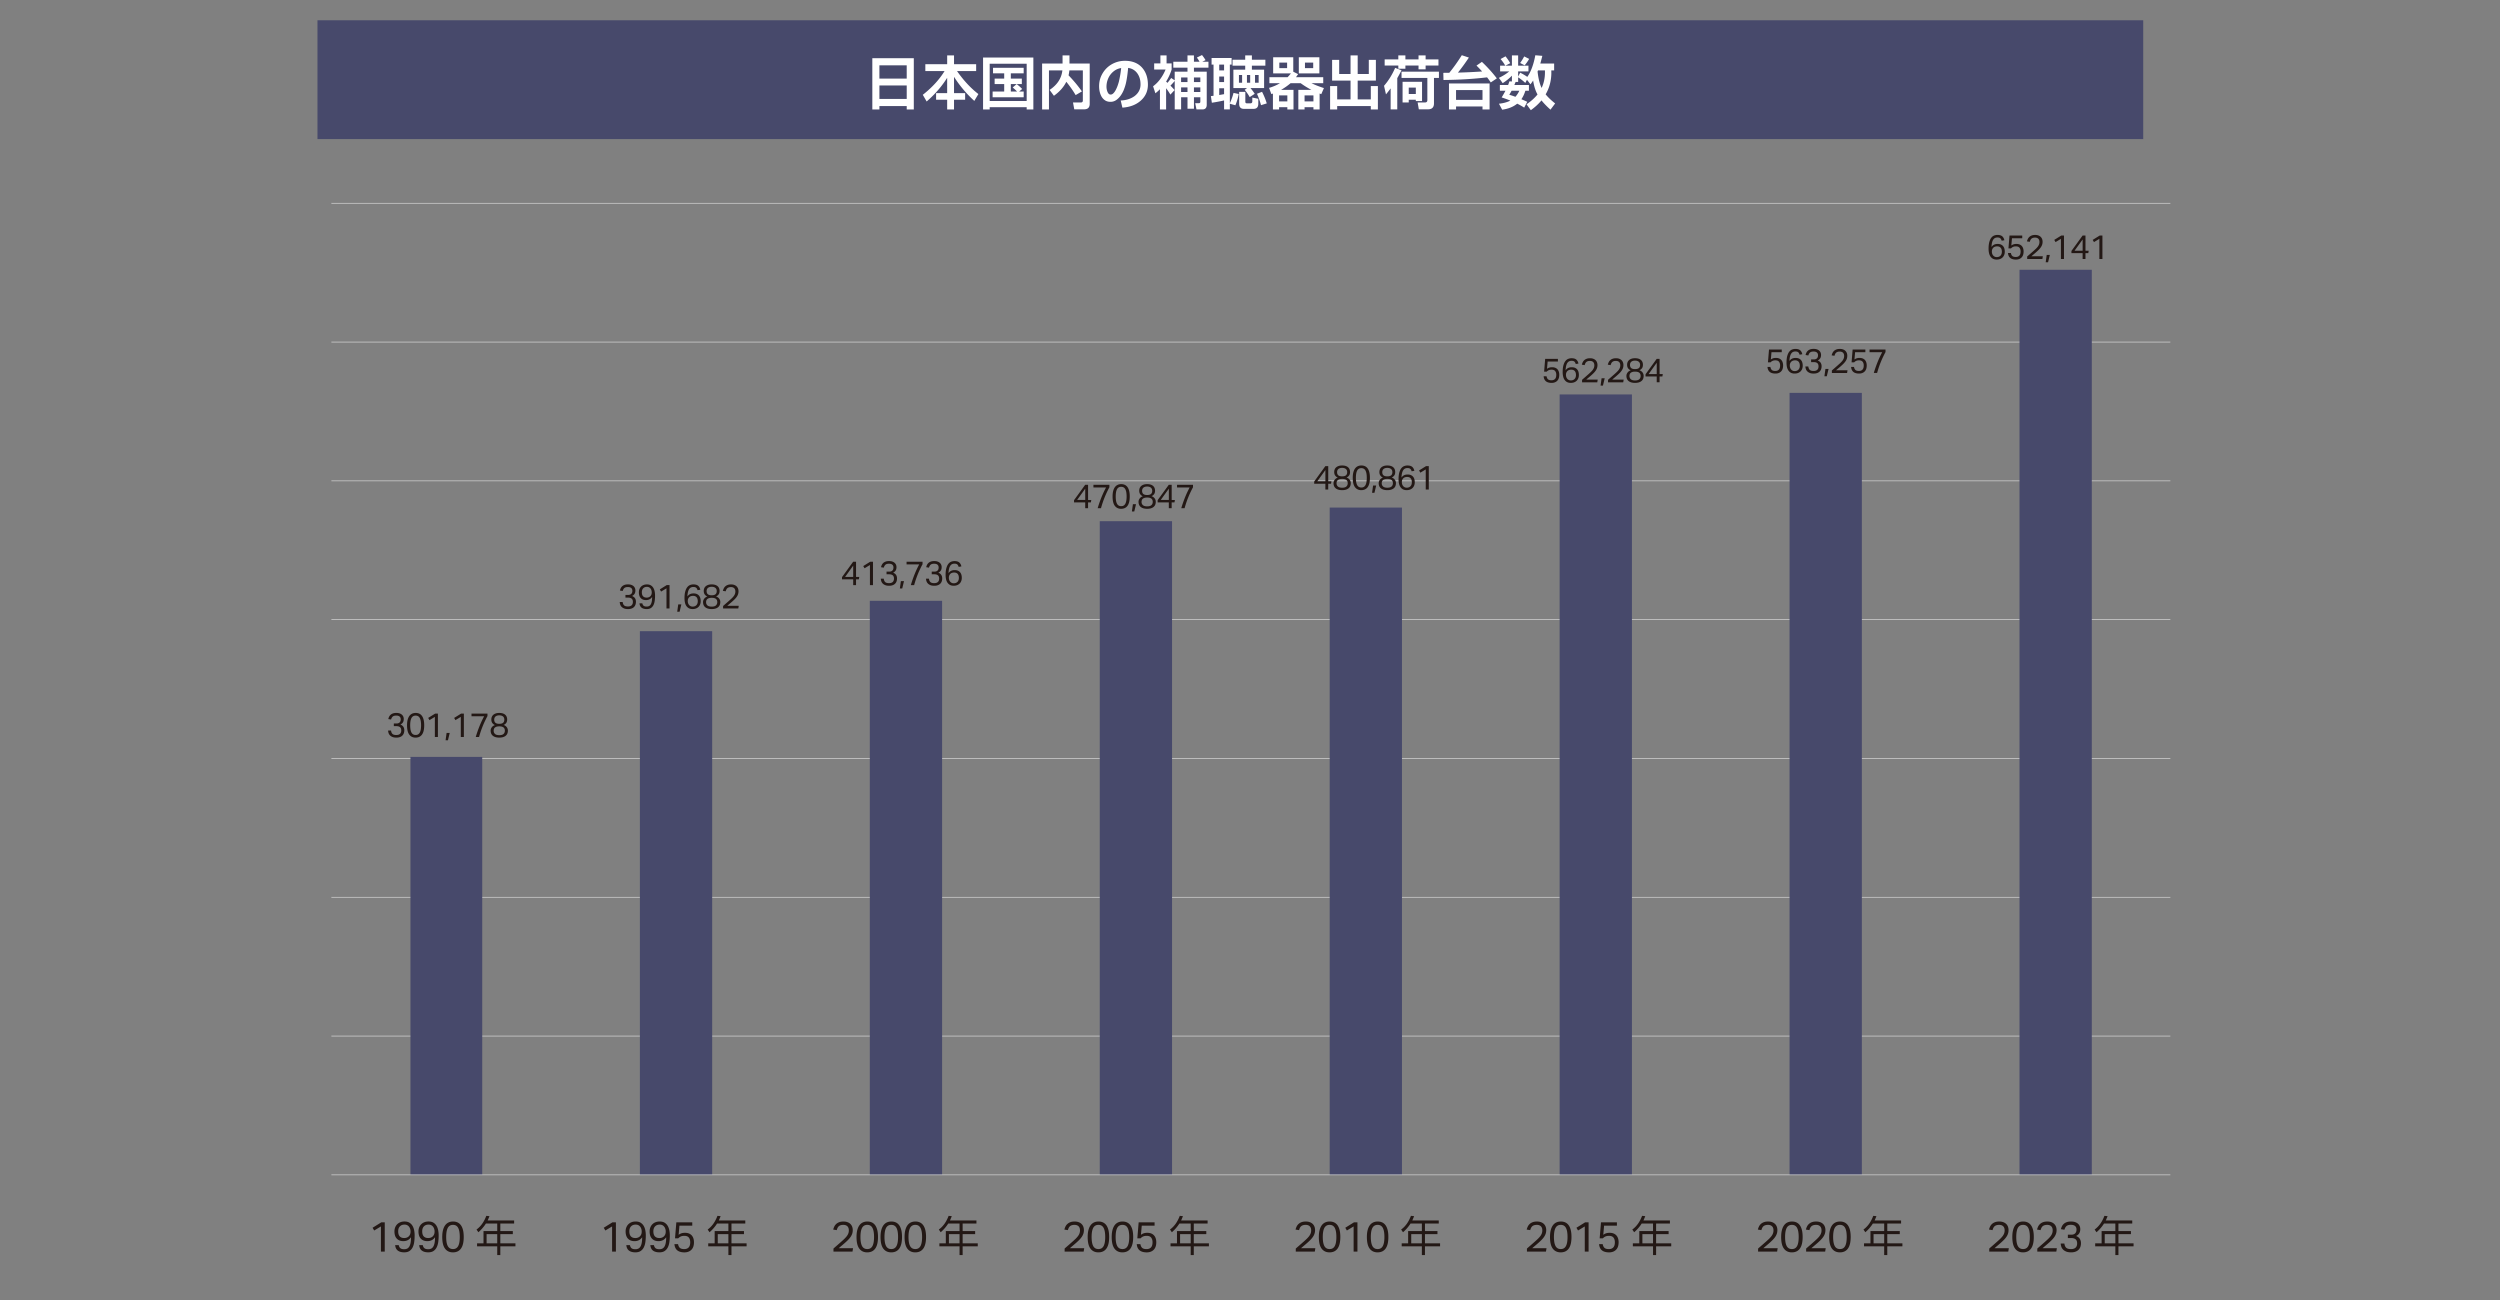 <svg id="out出荷台数のコピー" xmlns="http://www.w3.org/2000/svg" viewBox="0 0 3000 1560"><rect x="0" y="0" width="3000" height="1560" fill="#808080" stroke="none"/><defs><style>.cls-1{fill:#fff}.cls-2{fill:#231815}.cls-3{clip-rule:evenodd}.cls-3,.cls-4{fill:none}.cls-5{fill:#47496b}.cls-6{clip-path:url(#clippath)}.cls-4{stroke:#d9d9d9;stroke-linejoin:round;stroke-width:.75px}</style><clipPath id="clippath"><path class="cls-3" d="M397.03 1413.6h2211.16V243.28H397.03V1413.6z"/></clipPath></defs><path class="cls-5" d="M380.97 24.32h2190.9v142.59H380.97z"/><path class="cls-1" d="M1096.56 69.85v61.47h-8.5v-4.08h-32.77v4.08h-8.5V69.85h49.78zm-41.28 24.48h32.77V78.36h-32.77v15.97zm32.78 8.23h-32.77v16.18h32.77v-16.18zM1107.35 113.76c11.11-8.71 19.82-18.21 26.14-28.49h-23.09v-8.23h26.2V66.46h8.23v10.58h26.55v8.23h-22.96c7.88 11.29 16.43 20.49 25.65 27.59l-4.91 8.23c-9.4-8.57-17.52-18.21-24.34-28.9v19.57h13.34v7.95h-13.34v11.62h-8.23v-11.62h-13.28v-7.95h13.28V93.37c-6.41 10.28-14.61 19.75-24.61 28.42l-4.63-8.02zM1240.03 69.02v62.3h-8.02v-2.7h-44.39v2.7h-7.95v-62.3h60.36zm-52.41 7.47v44.67h44.39V76.49h-44.39zm40.79 40.24h-37.27v-6.91h13.9v-8.92h-11.48v-6.57h11.48v-6.36h-13.41v-6.64h36.78v6.64h-15.42v6.36h13.21v6.57h-13.21v8.92h7.47a54.5 54.5 0 0 0-5.25-4.84l4.77-4.08c2.49 1.89 4.7 3.85 6.64 5.88l-3.66 3.04h5.46v6.91zM1307.65 76.22v48.33c0 4.42-2.21 6.64-6.64 6.64h-11.89l-1.52-8.23h9.47c1.57 0 2.35-.78 2.35-2.35V84.45h-16.18c-.18 2.03-.51 4.01-.97 5.95 6.13 6.36 11.48 12.79 16.04 19.29l-7.54 4.43c-3.09-5.25-6.82-10.58-11.2-15.97-3.09 6.32-8.04 11.92-14.87 16.8l-5.19-7.05c9.17-6.08 14.29-13.9 15.35-23.44h-16.11v46.88h-8.23V76.23h24.55v-9.75h8.3v9.75h24.27zM1368.63 101.59c.09-5.21-1.15-9.68-3.73-13.41-2.67-3.78-6.38-6.02-11.13-6.71-.69 7.61-1.59 13.78-2.7 18.53-.6 2.58-1.54 5.46-2.83 8.64-1.89 4.24-4.15 7.51-6.78 9.82-2.67 2.54-5.65 3.78-8.92 3.73-2.44 0-4.54-.55-6.29-1.66-1.66-1.06-3.04-2.47-4.15-4.22-1.06-1.75-1.87-3.78-2.42-6.08-.51-2.17-.76-4.4-.76-6.71 0-4.29.78-8.27 2.35-11.96 1.66-3.73 3.87-6.98 6.64-9.75 2.81-2.77 6.11-4.93 9.89-6.5 3.92-1.61 8.09-2.4 12.51-2.35 8.34.09 14.91 2.65 19.71 7.67 4.93 5.3 7.42 12.22 7.47 20.74.05 8.07-3.02 14.7-9.2 19.91-5.53 4.66-12.68 7.28-21.43 7.88l-2.01-8.57c6.5-.28 11.96-1.98 16.39-5.12 4.84-3.6 7.31-8.23 7.4-13.9zm-35.95 11.89c1.38 0 2.63-.65 3.73-1.94.92-.97 1.77-2.21 2.56-3.73 1.47-2.81 2.72-6.15 3.73-10.03 1.29-5.62 2.19-10.99 2.7-16.11-2.49.37-4.82 1.2-6.98 2.49-2.07 1.29-3.92 2.93-5.53 4.91-1.57 1.94-2.81 4.22-3.73 6.85-.88 2.49-1.34 5.14-1.38 7.95 0 2.35.42 4.49 1.24 6.43.92 2.12 2.14 3.18 3.66 3.18zM1399.33 105.88v25.44h-7.4v-24.2a61.646 61.646 0 0 1-5.46 4.84l-2.77-8.44c6.27-4.56 11.27-11.25 15-20.05h-13.69v-7.4h7.47v-9.61h7.4v9.61h6.08v7.4c-1.66 5.16-3.87 9.98-6.64 14.45.55.46 1.11.97 1.66 1.52 1.43-1.71 2.9-3.66 4.43-5.88l4.22 2.83V86.02h15.35v-4.84h-17.01v-7.12h17.01v-7.61h7.74v7.61h6.71c-.88-1.61-1.94-3.27-3.18-4.98l6.15-3.04a53.77 53.77 0 0 1 4.29 6.15l-3.94 1.87h7.4v7.12h-17.42v4.84h15.35v39.62c0 3.78-1.73 5.67-5.19 5.67h-7.12l-1.52-7.47h4.29c1.24 0 1.87-.62 1.87-1.87v-5.25h-7.67v13.76H1425v-13.76h-7.67v14.59h-7.67V97.15a80.168 80.168 0 0 1-5.12 5.6c1.75 1.75 3.41 3.53 4.98 5.32l-5.05 5.46a79.91 79.91 0 0 0-5.12-7.67zm25.65-7.4v-5.53h-7.67v5.53h7.67zm0 11.89v-5.53h-7.67v5.53h7.67zm7.75-17.42v5.53h7.67v-5.53h-7.67zm0 11.89v5.53h7.67v-5.53h-7.67zM1456.24 114.94V77.53h-2.35v-7.95h24.06v7.95h-2.14v46.39c1.84-4.01 3.32-8.16 4.42-12.45l6.22 1.31c-.83 4.7-2.17 9.22-4.01 13.55l-6.64-1.87v6.85h-6.91v-10.79c-4.61 1.06-9.5 1.98-14.66 2.77l-1.18-7.95c1.06-.14 2.12-.28 3.18-.41zm6.84-37.41v6.91h5.81v-6.91h-5.81zm0 14.31v6.64h5.81v-6.64h-5.81zm0 14.11v8.09c1.94-.37 3.87-.71 5.81-1.04v-7.05h-5.81zm53.86-.28h-16.39c1.84 2.17 3.55 4.47 5.12 6.91l-6.02 3.94c-1.8-3.18-3.8-6.08-6.02-8.71l2.83-2.14h-16.39V83.61h14.18v-4.84h-15.21v-7.12h15.21v-5.19h8.02v5.19h16.18v7.12h-16.18v4.84h14.66v22.06zm-26.41-6.36v-9.33h-3.8v9.33h3.8zm12.24 17.77l7.19 1.45v5.95c0 4.1-1.89 6.15-5.67 6.15h-11.62c-3.78 0-5.67-2.05-5.67-6.15v-14.24h7.4v11.89c0 1.24.65 1.87 1.94 1.87h4.08c1.57 0 2.35-.78 2.35-2.35v-4.56zm-2.56-17.77v-9.33h-3.87v9.33h3.87zm5.81-9.33v9.33h4.36v-9.33h-4.36zm7.19 36.23c-1.29-4.89-2.9-9.45-4.84-13.69l6.09-2.35c2.3 4.47 4.19 9.1 5.67 13.9l-6.91 2.14zM1555.18 92.67h32.7v7.19h-14.1c4.52 2.17 9.5 4.1 14.93 5.81l-3.18 7.33c-.69-.28-1.36-.53-2-.76v19.08h-7.4v-2.7h-10.65v2.7h-7.47v-23.51h15.63c-4.47-2.35-8.74-5-12.79-7.95h-12.17c-3.46 2.95-7.24 5.6-11.34 7.95h14.87v23.51h-7.4v-2.7h-9.89v2.7h-7.4v-19.01c-.65.18-1.27.39-1.87.62l-2.77-7.47c4.75-1.38 9.1-3.25 13.07-5.6h-12.65v-7.19h21.78a65.95 65.95 0 0 0 4.01-4.56h-21.3V68.75h24.13v17.29l5.81 2.9c-.83 1.24-1.68 2.49-2.56 3.73zm-10.37 21.78h-9.89v7.26h9.89v-7.26zm-.28-39.34h-9.33v6.64h9.33v-6.64zm38.72-6.36v19.36h-24.68V68.75h24.68zm-7.12 45.7h-10.65v7.26h10.65v-7.26zm-.28-39.34h-9.89v6.64h9.89v-6.64zM1645 127.24h-40.38v4.08h-8.5v-28.07h8.5v16.04h16.04V96.75h-22.13V71.86h8.5V88.8h13.62V66.47h8.57V88.8h13.34V71.86h8.5v24.89h-21.85v22.54h15.76v-16.04h8.5v28.07h-8.5v-4.08zM1660.83 102.97c5.35-6.13 9.79-13.3 13.34-21.5l7.67 2.83c-1.66 3.27-3.37 6.43-5.12 9.47v37.54h-7.95v-25.24a177.26 177.26 0 0 1-5.6 7.19l-2.35-10.3zm.76-31.73h16.39v-4.77h8.5v4.77h15.76v-4.77h8.5v4.77h15.42v7.4h-15.42v4.56h-8.5v-4.56h-15.76v3.8h-8.5v-3.8h-16.39v-7.4zm20.26 14.79h44.87v7.47h-5.95v30.56c0 4.75-2.38 7.12-7.12 7.12h-11.06l-1.45-8.23h8.85c1.89 0 2.83-.94 2.83-2.83V93.5h-30.98v-7.47zm24.61 12.17v23.09h-7.47v-1.59h-8.5v3.25h-7.4V98.2h23.37zm-7.47 6.92h-8.5v7.67h8.5v-7.67zM1784.52 92.81c-16.09 1.94-33.53 3-52.34 3.18l-.21-8.57c2.4-.05 4.79-.07 7.19-.07 5.25-6.45 10.25-13.48 15-21.09l8.5 2.83c-4.42 6.64-8.8 12.65-13.14 18.05 10.05-.28 19.73-.74 29.04-1.38-2.12-2.35-4.38-4.7-6.78-7.05l6.5-4.49c6.87 6.55 12.84 13.16 17.91 19.84l-7.26 4.84c-1.38-2.03-2.86-4.06-4.43-6.08zm-45.77 7.33h48.75v31.18h-8.5v-3.53h-31.74v3.53h-8.5v-31.18zm40.24 7.95h-31.74v11.75h31.74v-11.75zM1861.62 87c0 9.68-2.28 18.42-6.85 26.21 2.9 3.6 6.71 7.24 11.41 10.92l-5.6 7.47c-4.33-3.83-7.93-7.54-10.79-11.13-3.5 4.24-7.77 8.16-12.79 11.75l-5.19-7.05c5.35-3.6 9.75-7.54 13.21-11.82-.42-.74-.78-1.45-1.11-2.14-1.84-3.87-3.23-8.71-4.15-14.52-1.06 1.57-2.12 3.07-3.18 4.49l-4.22-5.46-2.01 3.8c-2.4-2.3-5.25-4.54-8.57-6.71v5.53h-3.04c-.51 1.2-1.01 2.42-1.52 3.66h17.49v6.91h-4.29c-1.15 3.83-2.74 7.21-4.77 10.16 2.21.92 4.56 1.96 7.05 3.11l-3.67 6.98a84.36 84.36 0 0 0-8.37-4.77c-4.61 3.78-10.62 6.2-18.05 7.26l-3.87-7.19c5.3-.55 9.86-1.8 13.69-3.73-3.32-1.38-6.8-2.65-10.44-3.8 1.7-2.81 3.23-5.48 4.56-8.02h-6.71V102h9.89c.6-1.52 1.13-3 1.59-4.43l2.97.21V90.8c-3.18 3.32-6.87 6.32-11.06 8.99l-4.56-6.36c4.75-2.21 8.87-4.79 12.38-7.74h-10.92v-6.91h6.15c-1.43-2.63-3.3-5.28-5.6-7.95l5.95-3.25c2.21 2.77 4.1 5.51 5.67 8.23l-5.81 2.97h7.81V66.47h7.47v12.31h12.38v6.91h-12.38v6.22l2.42-4.7c3.09 1.52 5.95 3.2 8.57 5.05 4.38-6.22 7.58-14.87 9.61-25.93l8.43.69c-.78 3.23-1.59 6.29-2.42 9.2h16.59v8.23h-3.39v2.56zm-38.45 21.92h-9.26c-.88 1.61-1.8 3.23-2.77 4.84 2.17.55 4.61 1.36 7.33 2.42 1.89-2.12 3.46-4.54 4.7-7.26zm5.88-41.21l5.95 2.97c-1.48 2.58-3.27 5.16-5.39 7.74l-5.46-2.83c1.66-2.21 3.29-4.84 4.91-7.88zm16.04 18.12c.88 8.16 2.49 14.73 4.84 19.71 2.67-5.67 4.01-11.85 4.01-18.53v-2.56h-8.3c-.18.46-.37.92-.55 1.38z"/><path class="cls-4" d="M397.66 1243.27h2206.77M397.66 1076.71h2206.77M397.66 910.15h2206.77M397.66 743.59h2206.77M397.66 577.03h2206.77M397.66 410.47h2206.77M397.66 243.91h2206.77"/><path class="cls-6 cls-5" d="M492.56 908.27h86.11v501.57h-86.11V908.27zm275.3-150.85h86.74v652.41h-86.74V757.42zm275.92-36.45h86.74v688.87h-86.74V720.97zm275.93-95.54h86.74v784.4h-86.74v-784.4zm275.92-16.34h86.74v800.75h-86.74V609.09zm275.93-135.76h86.74v936.51h-86.74V473.33zm275.92-1.89h86.74v938.39h-86.74V471.44zm275.93-147.71h86.74v1086.1h-86.74V323.73z"/><path class="cls-4" d="M397.66 1409.83h2206.76"/><path class="cls-2" d="M457.12 1471.72l-8.08 4.88-1.93-3.3 10.47-6.51h4.12v35.13h-4.58v-30.2zM478.52 1494.19c.34 1.73 1.02 2.97 2.03 3.74 1.02.76 2.51 1.14 4.47 1.14 1.36 0 2.55-.25 3.58-.76 1.03-.51 1.89-1.34 2.57-2.49.68-1.15 1.19-2.63 1.52-4.45.34-1.81.51-4.04.51-6.69-2.14 3.12-5.19 4.68-9.15 4.68-1.9 0-3.52-.3-4.85-.89-1.34-.59-2.45-1.41-3.33-2.44-.88-1.03-1.53-2.26-1.93-3.69s-.61-2.95-.61-4.58c0-1.76.29-3.38.86-4.86.58-1.47 1.39-2.74 2.44-3.79 1.05-1.05 2.32-1.86 3.81-2.44 1.49-.58 3.15-.87 4.98-.87 2.41 0 4.39.49 5.95 1.47 1.56.98 2.8 2.27 3.71 3.86.92 1.59 1.56 3.39 1.93 5.39.37 2 .56 4 .56 6 0 2.81-.17 5.45-.51 7.91-.34 2.46-.97 4.6-1.91 6.43-.93 1.83-2.2 3.28-3.81 4.35-1.61 1.07-3.69 1.6-6.23 1.6-3.29 0-5.86-.7-7.7-2.08-1.85-1.39-2.92-3.58-3.23-6.56h4.32zm6.46-8.54c1.02 0 1.98-.15 2.9-.46.92-.3 1.73-.77 2.44-1.4.71-.63 1.28-1.43 1.7-2.42.42-.98.64-2.15.64-3.51 0-1.02-.14-2.03-.43-3.03s-.73-1.9-1.32-2.69a6.58 6.58 0 0 0-2.24-1.91c-.9-.47-1.98-.71-3.23-.71-2.34 0-4.19.71-5.57 2.13-1.37 1.42-2.06 3.41-2.06 5.95 0 1.12.12 2.17.36 3.15s.64 1.83 1.19 2.54 1.3 1.28 2.21 1.7c.92.42 2.05.64 3.41.64zM507.35 1494.19c.34 1.73 1.02 2.97 2.03 3.74 1.02.76 2.51 1.14 4.47 1.14 1.36 0 2.55-.25 3.58-.76 1.03-.51 1.89-1.34 2.57-2.49.68-1.15 1.19-2.63 1.52-4.45.34-1.81.51-4.04.51-6.69-2.14 3.12-5.19 4.68-9.15 4.68-1.9 0-3.52-.3-4.85-.89-1.34-.59-2.45-1.41-3.33-2.44-.88-1.03-1.53-2.26-1.93-3.69s-.61-2.95-.61-4.58c0-1.76.29-3.38.86-4.86.58-1.47 1.39-2.74 2.44-3.79 1.05-1.05 2.32-1.86 3.81-2.44 1.49-.58 3.15-.87 4.98-.87 2.41 0 4.39.49 5.95 1.47 1.56.98 2.8 2.27 3.71 3.86.92 1.59 1.56 3.39 1.93 5.39.37 2 .56 4 .56 6 0 2.81-.17 5.45-.51 7.91-.34 2.46-.97 4.6-1.91 6.43-.93 1.83-2.2 3.28-3.81 4.35-1.61 1.07-3.69 1.6-6.23 1.6-3.29 0-5.86-.7-7.7-2.08-1.85-1.39-2.92-3.58-3.23-6.56h4.32zm6.46-8.54c1.02 0 1.98-.15 2.9-.46.92-.3 1.73-.77 2.44-1.4.71-.63 1.28-1.43 1.7-2.42.42-.98.64-2.15.64-3.51 0-1.02-.14-2.03-.43-3.03s-.73-1.9-1.32-2.69a6.58 6.58 0 0 0-2.24-1.91c-.9-.47-1.98-.71-3.23-.71-2.34 0-4.19.71-5.57 2.13-1.37 1.42-2.06 3.41-2.06 5.95 0 1.12.12 2.17.36 3.15s.64 1.83 1.19 2.54 1.3 1.28 2.21 1.7c.92.42 2.05.64 3.41.64zM543.5 1502.84c-4.03 0-7.18-1.48-9.43-4.45s-3.38-7.63-3.38-14.01c0-3.19.31-5.95.92-8.29.61-2.34 1.48-4.27 2.62-5.8 1.14-1.53 2.5-2.65 4.09-3.38 1.59-.73 3.39-1.09 5.39-1.09s3.79.37 5.36 1.09c1.58.73 2.91 1.86 4.02 3.38 1.1 1.53 1.94 3.46 2.52 5.8.58 2.34.86 5.1.86 8.29s-.29 5.94-.86 8.26c-.58 2.32-1.42 4.24-2.54 5.75-1.12 1.51-2.48 2.63-4.09 3.36-1.61.73-3.43 1.09-5.47 1.09zm.1-3.97c1.53 0 2.8-.33 3.84-.99 1.03-.66 1.86-1.61 2.49-2.85.63-1.24 1.08-2.75 1.37-4.55.29-1.8.43-3.83.43-6.1s-.14-4.3-.43-6.1c-.29-1.8-.75-3.32-1.37-4.58-.63-1.25-1.46-2.21-2.49-2.87-1.03-.66-2.31-.99-3.84-.99s-2.81.33-3.86.99c-1.05.66-1.89 1.62-2.52 2.87-.63 1.25-1.08 2.78-1.37 4.58-.29 1.8-.43 3.83-.43 6.1s.14 4.3.43 6.1c.29 1.8.75 3.31 1.37 4.55.63 1.24 1.47 2.19 2.52 2.85 1.05.66 2.34.99 3.86.99zM596.68 1495.62h-24.2v-3.66h7.73v-14.69h16.47v-9.05h-13.57c-2.44 3.86-5.46 7.36-9.05 10.47l-2.24-3.25c5.12-3.69 9.03-9.17 11.74-16.42l3.81.36c-.68 1.73-1.41 3.46-2.19 5.19h31.77v3.66h-16.57v9.05h15v3.66h-15v11.03h18.15v3.66h-18.15v10.42h-3.71v-10.42zm-12.77-3.66h12.76v-11.03h-12.76v11.03z"/><g><path class="cls-2" d="M734.51 1471.72l-8.08 4.88-1.93-3.3 10.47-6.51h4.12v35.13h-4.58v-30.2zM755.92 1494.2c.34 1.73 1.02 2.97 2.03 3.74 1.02.76 2.51 1.14 4.47 1.14 1.36 0 2.55-.25 3.58-.76 1.03-.51 1.89-1.34 2.57-2.49.68-1.15 1.19-2.63 1.52-4.45.34-1.81.51-4.04.51-6.69-2.14 3.12-5.19 4.68-9.15 4.68-1.9 0-3.52-.3-4.85-.89-1.34-.59-2.45-1.41-3.33-2.44-.88-1.03-1.53-2.26-1.93-3.69s-.61-2.95-.61-4.58c0-1.76.29-3.38.86-4.86.58-1.47 1.39-2.74 2.44-3.79 1.05-1.05 2.32-1.86 3.81-2.44 1.49-.58 3.15-.87 4.98-.87 2.41 0 4.39.49 5.95 1.47 1.56.98 2.8 2.27 3.71 3.86.92 1.59 1.56 3.39 1.93 5.39.37 2 .56 4 .56 6 0 2.81-.17 5.45-.51 7.91-.34 2.46-.97 4.6-1.91 6.43-.93 1.83-2.2 3.28-3.81 4.35-1.61 1.07-3.69 1.6-6.23 1.6-3.29 0-5.86-.7-7.7-2.08-1.85-1.39-2.92-3.58-3.23-6.56h4.32zm6.45-8.54c1.02 0 1.98-.15 2.9-.46.92-.3 1.73-.77 2.44-1.4.71-.63 1.28-1.43 1.7-2.42.42-.98.64-2.15.64-3.51 0-1.02-.14-2.03-.43-3.03s-.73-1.9-1.32-2.69a6.58 6.58 0 0 0-2.24-1.91c-.9-.47-1.98-.71-3.23-.71-2.34 0-4.19.71-5.57 2.13-1.37 1.42-2.06 3.41-2.06 5.95 0 1.12.12 2.17.36 3.15s.64 1.83 1.19 2.54 1.3 1.28 2.21 1.7c.92.42 2.05.64 3.41.64zM784.74 1494.2c.34 1.73 1.02 2.97 2.03 3.74 1.02.76 2.51 1.14 4.47 1.14 1.36 0 2.55-.25 3.58-.76 1.03-.51 1.89-1.34 2.57-2.49.68-1.15 1.19-2.63 1.52-4.45.34-1.81.51-4.04.51-6.69-2.14 3.12-5.19 4.68-9.15 4.68-1.9 0-3.52-.3-4.85-.89-1.34-.59-2.45-1.41-3.33-2.44-.88-1.03-1.53-2.26-1.93-3.69s-.61-2.95-.61-4.58c0-1.76.29-3.38.86-4.86.58-1.47 1.39-2.74 2.44-3.79 1.05-1.05 2.32-1.86 3.81-2.44 1.49-.58 3.15-.87 4.98-.87 2.41 0 4.39.49 5.95 1.47 1.56.98 2.8 2.27 3.71 3.86.92 1.59 1.56 3.39 1.93 5.39.37 2 .56 4 .56 6 0 2.81-.17 5.45-.51 7.91-.34 2.46-.97 4.6-1.91 6.43-.93 1.83-2.2 3.28-3.81 4.35-1.61 1.07-3.69 1.6-6.23 1.6-3.29 0-5.86-.7-7.7-2.08-1.85-1.39-2.92-3.58-3.23-6.56h4.32zm6.46-8.54c1.02 0 1.98-.15 2.9-.46.92-.3 1.73-.77 2.44-1.4.71-.63 1.28-1.43 1.7-2.42.42-.98.64-2.15.64-3.51 0-1.02-.14-2.03-.43-3.03s-.73-1.9-1.32-2.69a6.58 6.58 0 0 0-2.24-1.91c-.9-.47-1.98-.71-3.23-.71-2.34 0-4.19.71-5.57 2.13-1.37 1.42-2.06 3.41-2.06 5.95 0 1.12.12 2.17.36 3.15s.64 1.83 1.19 2.54 1.3 1.28 2.21 1.7c.92.42 2.05.64 3.41.64zM813.67 1492.92c.37 2.07 1.1 3.58 2.19 4.55 1.08.97 2.83 1.45 5.24 1.45 2.24 0 3.99-.66 5.26-1.98 1.27-1.32 1.91-3.41 1.91-6.25 0-2.3-.55-4.16-1.65-5.57-1.1-1.41-2.92-2.11-5.47-2.11-1.59 0-2.97.25-4.12.74s-2.2 1.25-3.15 2.26h-3.86l1.58-19.22h19.12v4.02h-15.4l-.97 10.93c1.08-.81 2.22-1.41 3.41-1.8 1.19-.39 2.59-.58 4.22-.58 1.9 0 3.53.3 4.91.89 1.37.59 2.49 1.41 3.36 2.44.86 1.03 1.5 2.24 1.91 3.61.41 1.37.61 2.82.61 4.35 0 4-1.04 7.03-3.13 9.1-2.08 2.07-4.89 3.1-8.41 3.1s-6.53-.83-8.52-2.49-3.11-4.13-3.38-7.42h4.37zM874.07 1495.62h-24.2v-3.66h7.73v-14.69h16.47v-9.05H860.5c-2.44 3.86-5.46 7.36-9.05 10.47l-2.24-3.25c5.12-3.69 9.03-9.17 11.74-16.42l3.81.36c-.68 1.73-1.41 3.46-2.19 5.19h31.77v3.66h-16.57v9.05h15v3.66h-15v11.03h18.15v3.66h-18.15v10.42h-3.71v-10.42zm-12.76-3.66h12.76v-11.03h-12.76v11.03z"/></g><g><path class="cls-2" d="M1000.16 1498.26c1.29-1.15 2.68-2.37 4.17-3.66 1.49-1.29 3-2.61 4.52-3.96 1.63-1.42 3.05-2.72 4.27-3.89 1.22-1.17 2.24-2.3 3.05-3.38.81-1.08 1.42-2.19 1.83-3.3.41-1.12.61-2.32.61-3.61 0-2.14-.58-3.77-1.73-4.91-1.15-1.13-2.76-1.7-4.83-1.7-1.25 0-2.32.14-3.2.41-.88.27-1.63.67-2.24 1.19-.61.53-1.11 1.18-1.5 1.96-.39.78-.74 1.7-1.04 2.75l-4.22-.66c.31-1.22.73-2.41 1.27-3.56a10.19 10.19 0 0 1 2.24-3.08c.95-.9 2.14-1.63 3.56-2.19s3.17-.84 5.24-.84c1.8 0 3.39.25 4.78.76 1.39.51 2.55 1.21 3.48 2.11.93.9 1.64 1.97 2.14 3.23.49 1.25.74 2.64.74 4.17s-.21 2.95-.64 4.27c-.42 1.32-1.08 2.63-1.96 3.91-.88 1.29-2 2.61-3.36 3.97-1.36 1.36-2.97 2.83-4.83 4.42-.98.85-1.99 1.7-3.02 2.57-1.03.86-2.04 1.74-3.02 2.62h17.18l-.66 4.07h-22.83v-3.66zM1040.63 1502.84c-4.03 0-7.18-1.48-9.43-4.45s-3.38-7.63-3.38-14.01c0-3.19.31-5.95.92-8.29.61-2.34 1.48-4.27 2.62-5.8 1.14-1.53 2.5-2.65 4.09-3.38 1.59-.73 3.39-1.09 5.39-1.09s3.79.37 5.36 1.09c1.58.73 2.91 1.86 4.02 3.38 1.1 1.53 1.94 3.46 2.52 5.8.58 2.34.86 5.1.86 8.29s-.29 5.94-.86 8.26c-.58 2.32-1.42 4.24-2.54 5.75-1.12 1.51-2.48 2.63-4.09 3.36-1.61.73-3.43 1.09-5.47 1.09zm.1-3.97c1.53 0 2.8-.33 3.84-.99 1.03-.66 1.86-1.61 2.49-2.85.63-1.24 1.08-2.75 1.37-4.55.29-1.8.43-3.83.43-6.1s-.14-4.3-.43-6.1c-.29-1.8-.75-3.32-1.37-4.58-.63-1.25-1.46-2.21-2.49-2.87-1.03-.66-2.31-.99-3.84-.99s-2.81.33-3.86.99c-1.05.66-1.89 1.62-2.52 2.87-.63 1.25-1.08 2.78-1.37 4.58-.29 1.8-.43 3.83-.43 6.1s.14 4.3.43 6.1c.29 1.8.75 3.31 1.37 4.55.63 1.24 1.47 2.19 2.52 2.85 1.05.66 2.34.99 3.86.99zM1069.45 1502.84c-4.03 0-7.18-1.48-9.43-4.45s-3.38-7.63-3.38-14.01c0-3.19.31-5.95.92-8.29.61-2.34 1.48-4.27 2.62-5.8 1.14-1.53 2.5-2.65 4.09-3.38 1.59-.73 3.39-1.09 5.39-1.09s3.79.37 5.36 1.09c1.58.73 2.91 1.86 4.02 3.38 1.1 1.53 1.94 3.46 2.52 5.8.58 2.34.86 5.1.86 8.29s-.29 5.94-.86 8.26c-.58 2.32-1.42 4.24-2.54 5.75-1.12 1.51-2.48 2.63-4.09 3.36-1.61.73-3.43 1.09-5.47 1.09zm.11-3.97c1.53 0 2.8-.33 3.84-.99 1.03-.66 1.86-1.61 2.49-2.85.63-1.24 1.08-2.75 1.37-4.55.29-1.8.43-3.83.43-6.1s-.14-4.3-.43-6.1c-.29-1.8-.75-3.32-1.37-4.58-.63-1.25-1.46-2.21-2.49-2.87-1.03-.66-2.31-.99-3.84-.99s-2.81.33-3.86.99c-1.05.66-1.89 1.62-2.52 2.87-.63 1.25-1.08 2.78-1.37 4.58-.29 1.8-.43 3.83-.43 6.1s.14 4.3.43 6.1c.29 1.8.75 3.31 1.37 4.55.63 1.24 1.47 2.19 2.52 2.85 1.05.66 2.34.99 3.86.99zM1098.28 1502.84c-4.03 0-7.18-1.48-9.43-4.45s-3.38-7.63-3.38-14.01c0-3.19.31-5.95.92-8.29.61-2.34 1.48-4.27 2.62-5.8 1.14-1.53 2.5-2.65 4.09-3.38 1.59-.73 3.39-1.09 5.39-1.09s3.79.37 5.36 1.09c1.58.73 2.91 1.86 4.02 3.38 1.1 1.53 1.94 3.46 2.52 5.8.58 2.34.86 5.1.86 8.29s-.29 5.94-.86 8.26c-.58 2.32-1.42 4.24-2.54 5.75-1.12 1.51-2.48 2.63-4.09 3.36-1.61.73-3.43 1.09-5.47 1.09zm.1-3.97c1.53 0 2.8-.33 3.84-.99 1.03-.66 1.86-1.61 2.49-2.85.63-1.24 1.08-2.75 1.37-4.55.29-1.8.43-3.83.43-6.1s-.14-4.3-.43-6.1c-.29-1.8-.75-3.32-1.37-4.58-.63-1.25-1.46-2.21-2.49-2.87-1.03-.66-2.31-.99-3.84-.99s-2.81.33-3.86.99c-1.05.66-1.89 1.62-2.52 2.87-.63 1.25-1.08 2.78-1.37 4.58-.29 1.8-.43 3.83-.43 6.1s.14 4.3.43 6.1c.29 1.8.75 3.31 1.37 4.55.63 1.24 1.47 2.19 2.52 2.85 1.05.66 2.34.99 3.86.99zM1151.46 1495.62h-24.2v-3.66h7.73v-14.69h16.47v-9.05h-13.57c-2.44 3.86-5.46 7.36-9.05 10.47l-2.24-3.25c5.12-3.69 9.03-9.17 11.74-16.42l3.81.36c-.68 1.73-1.41 3.46-2.19 5.19h31.77v3.66h-16.57v9.05h15v3.66h-15v11.03h18.15v3.66h-18.15v10.42h-3.71v-10.42zm-12.76-3.66h12.76v-11.03h-12.76v11.03z"/></g><g><path class="cls-2" d="M1277.55 1498.26c1.29-1.15 2.68-2.37 4.17-3.66 1.49-1.29 3-2.61 4.52-3.96 1.63-1.42 3.05-2.72 4.27-3.89 1.22-1.17 2.24-2.3 3.05-3.38.81-1.08 1.42-2.19 1.83-3.3.41-1.12.61-2.32.61-3.61 0-2.14-.58-3.77-1.73-4.91-1.15-1.13-2.76-1.7-4.83-1.7-1.25 0-2.32.14-3.2.41-.88.27-1.63.67-2.24 1.19-.61.53-1.11 1.18-1.5 1.96-.39.78-.74 1.7-1.04 2.75l-4.22-.66c.31-1.22.73-2.41 1.27-3.56a10.19 10.19 0 0 1 2.24-3.08c.95-.9 2.14-1.63 3.56-2.19s3.17-.84 5.24-.84c1.8 0 3.39.25 4.78.76 1.39.51 2.55 1.21 3.48 2.11.93.9 1.64 1.97 2.14 3.23.49 1.25.74 2.64.74 4.17s-.21 2.95-.64 4.27c-.42 1.32-1.08 2.63-1.96 3.91-.88 1.29-2 2.61-3.36 3.97-1.36 1.36-2.97 2.83-4.83 4.42-.98.85-1.99 1.7-3.02 2.57-1.03.86-2.04 1.74-3.02 2.62h17.18l-.66 4.07h-22.83v-3.66zM1318.02 1502.84c-4.03 0-7.18-1.48-9.43-4.45s-3.38-7.63-3.38-14.01c0-3.19.31-5.95.92-8.29.61-2.34 1.48-4.27 2.62-5.8 1.14-1.53 2.5-2.65 4.09-3.38 1.59-.73 3.39-1.09 5.39-1.09s3.79.37 5.36 1.09c1.58.73 2.91 1.86 4.02 3.38 1.1 1.53 1.94 3.46 2.52 5.8.58 2.34.86 5.1.86 8.29s-.29 5.94-.86 8.26c-.58 2.32-1.42 4.24-2.54 5.75-1.12 1.51-2.48 2.63-4.09 3.36-1.61.73-3.43 1.09-5.47 1.09zm.1-3.97c1.53 0 2.8-.33 3.84-.99 1.03-.66 1.86-1.61 2.49-2.85.63-1.24 1.08-2.75 1.37-4.55.29-1.8.43-3.83.43-6.1s-.14-4.3-.43-6.1c-.29-1.8-.75-3.32-1.37-4.58-.63-1.25-1.46-2.21-2.49-2.87-1.03-.66-2.31-.99-3.84-.99s-2.81.33-3.86.99c-1.05.66-1.89 1.62-2.52 2.87-.63 1.25-1.08 2.78-1.37 4.58-.29 1.8-.43 3.83-.43 6.1s.14 4.3.43 6.1c.29 1.8.75 3.31 1.37 4.55.63 1.24 1.47 2.19 2.52 2.85 1.05.66 2.34.99 3.86.99zM1346.85 1502.84c-4.03 0-7.18-1.48-9.43-4.45s-3.38-7.63-3.38-14.01c0-3.19.31-5.95.92-8.29.61-2.34 1.48-4.27 2.62-5.8 1.14-1.53 2.5-2.65 4.09-3.38 1.59-.73 3.39-1.09 5.39-1.09s3.79.37 5.36 1.09c1.58.73 2.91 1.86 4.02 3.38 1.1 1.53 1.94 3.46 2.52 5.8.58 2.34.86 5.1.86 8.29s-.29 5.94-.86 8.26c-.58 2.32-1.42 4.24-2.54 5.75-1.12 1.51-2.48 2.63-4.09 3.36-1.61.73-3.43 1.09-5.47 1.09zm.1-3.97c1.53 0 2.8-.33 3.84-.99 1.03-.66 1.86-1.61 2.49-2.85.63-1.24 1.08-2.75 1.37-4.55.29-1.8.43-3.83.43-6.1s-.14-4.3-.43-6.1c-.29-1.8-.75-3.32-1.37-4.58-.63-1.25-1.46-2.21-2.49-2.87-1.03-.66-2.31-.99-3.84-.99s-2.81.33-3.86.99c-1.05.66-1.89 1.62-2.52 2.87-.63 1.25-1.08 2.78-1.37 4.58-.29 1.8-.43 3.83-.43 6.1s.14 4.3.43 6.1c.29 1.8.75 3.31 1.37 4.55.63 1.24 1.47 2.19 2.52 2.85 1.05.66 2.34.99 3.86.99zM1368.45 1492.92c.37 2.07 1.1 3.58 2.19 4.55 1.08.97 2.83 1.45 5.24 1.45 2.24 0 3.99-.66 5.26-1.98 1.27-1.32 1.91-3.41 1.91-6.25 0-2.3-.55-4.16-1.65-5.57-1.1-1.41-2.92-2.11-5.47-2.11-1.59 0-2.97.25-4.12.74s-2.2 1.25-3.15 2.26h-3.86l1.58-19.22h19.12v4.02h-15.4l-.97 10.93c1.08-.81 2.22-1.41 3.41-1.8 1.19-.39 2.59-.58 4.22-.58 1.9 0 3.53.3 4.91.89 1.37.59 2.49 1.41 3.36 2.44.86 1.03 1.5 2.24 1.91 3.61.41 1.37.61 2.82.61 4.35 0 4-1.04 7.03-3.13 9.1-2.08 2.07-4.89 3.1-8.41 3.1s-6.53-.83-8.52-2.49-3.11-4.13-3.38-7.42h4.37zM1428.85 1495.62h-24.2v-3.66h7.73v-14.69h16.47v-9.05h-13.57c-2.44 3.86-5.46 7.36-9.05 10.47l-2.24-3.25c5.12-3.69 9.03-9.17 11.74-16.42l3.81.36c-.68 1.73-1.41 3.46-2.19 5.19h31.77v3.66h-16.57v9.05h15v3.66h-15v11.03h18.15v3.66h-18.15v10.42h-3.71v-10.42zm-12.76-3.66h12.76v-11.03h-12.76v11.03z"/></g><g><path class="cls-2" d="M1554.95 1498.26c1.29-1.15 2.68-2.37 4.17-3.66 1.49-1.29 3-2.61 4.52-3.96 1.63-1.42 3.05-2.72 4.27-3.89 1.22-1.17 2.24-2.3 3.05-3.38.81-1.08 1.42-2.19 1.83-3.3.41-1.12.61-2.32.61-3.61 0-2.14-.58-3.77-1.73-4.91-1.15-1.13-2.76-1.7-4.83-1.7-1.25 0-2.32.14-3.2.41-.88.27-1.63.67-2.24 1.19-.61.53-1.11 1.18-1.5 1.96-.39.78-.74 1.7-1.04 2.75l-4.22-.66c.3-1.22.73-2.41 1.27-3.56a10.19 10.19 0 0 1 2.24-3.08c.95-.9 2.13-1.63 3.56-2.19 1.42-.56 3.17-.84 5.24-.84 1.8 0 3.39.25 4.78.76 1.39.51 2.55 1.21 3.48 2.11.93.9 1.64 1.97 2.13 3.23s.74 2.64.74 4.17-.21 2.95-.64 4.27c-.42 1.32-1.08 2.63-1.96 3.91-.88 1.29-2 2.61-3.36 3.97s-2.97 2.83-4.83 4.42c-.98.85-1.99 1.7-3.02 2.57-1.03.86-2.04 1.74-3.03 2.62h17.18l-.66 4.07h-22.83v-3.66zM1595.42 1502.84c-4.03 0-7.18-1.48-9.43-4.45s-3.38-7.63-3.38-14.01c0-3.19.3-5.95.92-8.29.61-2.34 1.48-4.27 2.62-5.8 1.13-1.53 2.5-2.65 4.09-3.38 1.59-.73 3.39-1.09 5.39-1.09s3.79.37 5.36 1.09c1.58.73 2.92 1.86 4.02 3.38 1.1 1.53 1.94 3.46 2.52 5.8.58 2.34.86 5.1.86 8.29s-.29 5.94-.86 8.26c-.58 2.32-1.42 4.24-2.54 5.75-1.12 1.51-2.48 2.63-4.09 3.36-1.61.73-3.43 1.09-5.46 1.09zm.1-3.97c1.53 0 2.8-.33 3.84-.99s1.86-1.61 2.49-2.85 1.08-2.75 1.37-4.55c.29-1.8.43-3.83.43-6.1s-.14-4.3-.43-6.1c-.29-1.8-.75-3.32-1.37-4.58s-1.46-2.21-2.49-2.87c-1.03-.66-2.31-.99-3.84-.99s-2.81.33-3.86.99c-1.05.66-1.89 1.62-2.52 2.87s-1.08 2.78-1.37 4.58c-.29 1.8-.43 3.83-.43 6.1s.14 4.3.43 6.1c.29 1.8.75 3.31 1.37 4.55s1.47 2.19 2.52 2.85 2.34.99 3.86.99zM1624.34 1471.72l-8.08 4.88-1.93-3.3 10.47-6.51h4.12v35.13h-4.58v-30.2zM1653.07 1502.84c-4.03 0-7.18-1.48-9.43-4.45s-3.38-7.63-3.38-14.01c0-3.19.3-5.95.92-8.29.61-2.34 1.48-4.27 2.62-5.8 1.13-1.53 2.5-2.65 4.09-3.38 1.59-.73 3.39-1.09 5.39-1.09s3.79.37 5.36 1.09c1.58.73 2.92 1.86 4.02 3.38 1.1 1.53 1.94 3.46 2.52 5.8.58 2.34.86 5.1.86 8.29s-.29 5.94-.86 8.26c-.58 2.32-1.42 4.24-2.54 5.75-1.12 1.51-2.48 2.63-4.09 3.36-1.61.73-3.43 1.09-5.46 1.09zm.1-3.97c1.53 0 2.8-.33 3.84-.99s1.86-1.61 2.49-2.85 1.08-2.75 1.37-4.55c.29-1.8.43-3.83.43-6.1s-.14-4.3-.43-6.1c-.29-1.8-.75-3.32-1.37-4.58s-1.46-2.21-2.49-2.87c-1.03-.66-2.31-.99-3.84-.99s-2.81.33-3.86.99c-1.05.66-1.89 1.62-2.52 2.87s-1.08 2.78-1.37 4.58c-.29 1.8-.43 3.83-.43 6.1s.14 4.3.43 6.1c.29 1.8.75 3.31 1.37 4.55s1.47 2.19 2.52 2.85 2.34.99 3.86.99zM1706.24 1495.62h-24.2v-3.66h7.73v-14.69h16.47v-9.05h-13.57c-2.44 3.86-5.46 7.36-9.05 10.47l-2.24-3.25c5.12-3.69 9.03-9.17 11.74-16.42l3.81.36c-.68 1.73-1.41 3.46-2.19 5.19h31.77v3.66h-16.57v9.05h15v3.66h-15v11.03h18.15v3.66h-18.15v10.42h-3.71v-10.42zm-12.76-3.66h12.76v-11.03h-12.76v11.03z"/></g><g><path class="cls-2" d="M1832.34 1498.26c1.29-1.15 2.68-2.37 4.17-3.66 1.49-1.29 3-2.61 4.52-3.96 1.63-1.42 3.05-2.72 4.27-3.89 1.22-1.17 2.24-2.3 3.05-3.38.81-1.08 1.42-2.19 1.83-3.3.41-1.12.61-2.32.61-3.61 0-2.14-.58-3.77-1.73-4.91-1.15-1.13-2.76-1.7-4.83-1.7-1.25 0-2.32.14-3.2.41-.88.27-1.63.67-2.24 1.19-.61.53-1.11 1.18-1.5 1.96-.39.78-.74 1.7-1.04 2.75l-4.22-.66c.3-1.22.73-2.41 1.27-3.56a10.19 10.19 0 0 1 2.24-3.08c.95-.9 2.13-1.63 3.56-2.19 1.42-.56 3.17-.84 5.24-.84 1.8 0 3.39.25 4.78.76 1.39.51 2.55 1.21 3.48 2.11.93.9 1.64 1.97 2.13 3.23s.74 2.64.74 4.17-.21 2.95-.64 4.27c-.42 1.32-1.08 2.63-1.96 3.91-.88 1.29-2 2.61-3.36 3.97s-2.97 2.83-4.83 4.42c-.98.85-1.99 1.7-3.02 2.57-1.03.86-2.04 1.74-3.03 2.62h17.18l-.66 4.07h-22.83v-3.66zM1872.81 1502.84c-4.03 0-7.18-1.48-9.43-4.45s-3.38-7.63-3.38-14.01c0-3.19.3-5.95.92-8.29.61-2.34 1.48-4.27 2.62-5.8 1.13-1.53 2.5-2.65 4.09-3.38 1.59-.73 3.39-1.09 5.39-1.09s3.79.37 5.36 1.09c1.58.73 2.92 1.86 4.02 3.38 1.1 1.53 1.94 3.46 2.52 5.8.58 2.34.86 5.1.86 8.29s-.29 5.94-.86 8.26c-.58 2.32-1.42 4.24-2.54 5.75-1.12 1.51-2.48 2.63-4.09 3.36-1.61.73-3.43 1.09-5.46 1.09zm.1-3.97c1.53 0 2.8-.33 3.84-.99s1.86-1.61 2.49-2.85 1.08-2.75 1.37-4.55c.29-1.8.43-3.83.43-6.1s-.14-4.3-.43-6.1c-.29-1.8-.75-3.32-1.37-4.58s-1.46-2.21-2.49-2.87c-1.03-.66-2.31-.99-3.84-.99s-2.81.33-3.86.99c-1.05.66-1.89 1.62-2.52 2.87s-1.08 2.78-1.37 4.58c-.29 1.8-.43 3.83-.43 6.1s.14 4.3.43 6.1c.29 1.8.75 3.31 1.37 4.55s1.47 2.19 2.52 2.85 2.34.99 3.86.99zM1901.73 1471.72l-8.08 4.88-1.93-3.3 10.47-6.51h4.12v35.13h-4.58v-30.2zM1923.24 1492.92c.37 2.07 1.1 3.58 2.19 4.55 1.08.97 2.83 1.45 5.24 1.45 2.24 0 3.99-.66 5.26-1.98 1.27-1.32 1.91-3.41 1.91-6.25 0-2.3-.55-4.16-1.65-5.57-1.1-1.41-2.92-2.11-5.46-2.11-1.59 0-2.97.25-4.12.74s-2.2 1.25-3.15 2.26h-3.86l1.58-19.22h19.12v4.02h-15.4l-.97 10.93c1.08-.81 2.22-1.41 3.41-1.8 1.19-.39 2.59-.58 4.22-.58 1.9 0 3.53.3 4.91.89 1.37.59 2.49 1.41 3.36 2.44.86 1.03 1.5 2.24 1.91 3.61.41 1.37.61 2.82.61 4.35 0 4-1.04 7.03-3.13 9.1-2.08 2.07-4.89 3.1-8.41 3.1s-6.53-.83-8.52-2.49-3.11-4.13-3.38-7.42h4.37zM1983.63 1495.62h-24.2v-3.66h7.73v-14.69h16.47v-9.05h-13.57c-2.44 3.86-5.46 7.36-9.05 10.47l-2.24-3.25c5.12-3.69 9.03-9.17 11.74-16.42l3.81.36c-.68 1.73-1.41 3.46-2.19 5.19h31.77v3.66h-16.57v9.05h15v3.66h-15v11.03h18.15v3.66h-18.15v10.42h-3.71v-10.42zm-12.76-3.66h12.76v-11.03h-12.76v11.03z"/></g><g><path class="cls-2" d="M2109.73 1498.26c1.29-1.15 2.68-2.37 4.17-3.66 1.49-1.29 3-2.61 4.52-3.96 1.63-1.42 3.05-2.72 4.27-3.89 1.22-1.17 2.24-2.3 3.05-3.38.81-1.08 1.42-2.19 1.83-3.3.41-1.12.61-2.32.61-3.61 0-2.14-.58-3.77-1.73-4.91-1.15-1.13-2.76-1.7-4.83-1.7-1.25 0-2.32.14-3.2.41-.88.27-1.63.67-2.24 1.19-.61.53-1.11 1.18-1.5 1.96-.39.78-.74 1.7-1.04 2.75l-4.22-.66c.3-1.22.73-2.41 1.27-3.56a10.19 10.19 0 0 1 2.24-3.08c.95-.9 2.13-1.63 3.56-2.19 1.42-.56 3.17-.84 5.24-.84 1.8 0 3.39.25 4.78.76 1.39.51 2.55 1.21 3.48 2.11.93.9 1.64 1.97 2.13 3.23s.74 2.64.74 4.17-.21 2.95-.64 4.27c-.42 1.32-1.08 2.63-1.96 3.91-.88 1.29-2 2.61-3.36 3.97s-2.97 2.83-4.83 4.42c-.98.85-1.99 1.7-3.02 2.57-1.03.86-2.04 1.74-3.03 2.62h17.18l-.66 4.07h-22.83v-3.66zM2150.2 1502.84c-4.03 0-7.18-1.48-9.43-4.45s-3.38-7.63-3.38-14.01c0-3.19.3-5.95.92-8.29.61-2.34 1.48-4.27 2.62-5.8 1.13-1.53 2.5-2.65 4.09-3.38 1.59-.73 3.39-1.09 5.39-1.09s3.79.37 5.36 1.09c1.58.73 2.92 1.86 4.02 3.38 1.1 1.53 1.94 3.46 2.52 5.8.58 2.34.86 5.1.86 8.29s-.29 5.94-.86 8.26c-.58 2.32-1.42 4.24-2.54 5.75-1.12 1.51-2.48 2.63-4.09 3.36-1.61.73-3.43 1.09-5.46 1.09zm.1-3.97c1.53 0 2.8-.33 3.84-.99s1.86-1.61 2.49-2.85 1.08-2.75 1.37-4.55c.29-1.8.43-3.83.43-6.1s-.14-4.3-.43-6.1c-.29-1.8-.75-3.32-1.37-4.58s-1.46-2.21-2.49-2.87c-1.03-.66-2.31-.99-3.84-.99s-2.81.33-3.86.99c-1.05.66-1.89 1.62-2.52 2.87s-1.08 2.78-1.37 4.58c-.29 1.8-.43 3.83-.43 6.1s.14 4.3.43 6.1c.29 1.8.75 3.31 1.37 4.55s1.47 2.19 2.52 2.85 2.34.99 3.86.99zM2167.38 1498.26c1.29-1.15 2.68-2.37 4.17-3.66 1.49-1.29 3-2.61 4.52-3.96 1.63-1.42 3.05-2.72 4.27-3.89 1.22-1.17 2.24-2.3 3.05-3.38.81-1.08 1.42-2.19 1.83-3.3.41-1.12.61-2.32.61-3.61 0-2.14-.58-3.77-1.73-4.91-1.15-1.13-2.76-1.7-4.83-1.7-1.25 0-2.32.14-3.2.41-.88.27-1.63.67-2.24 1.19-.61.53-1.11 1.18-1.5 1.96-.39.78-.74 1.7-1.04 2.75l-4.22-.66c.3-1.22.73-2.41 1.27-3.56a10.19 10.19 0 0 1 2.24-3.08c.95-.9 2.13-1.63 3.56-2.19 1.42-.56 3.17-.84 5.24-.84 1.8 0 3.39.25 4.78.76 1.39.51 2.55 1.21 3.48 2.11.93.9 1.64 1.97 2.13 3.23s.74 2.64.74 4.17-.21 2.95-.64 4.27c-.42 1.32-1.08 2.63-1.96 3.91-.88 1.29-2 2.61-3.36 3.97s-2.97 2.83-4.83 4.42c-.98.85-1.99 1.7-3.02 2.57-1.03.86-2.04 1.74-3.03 2.62h17.18l-.66 4.07h-22.83v-3.66zM2207.85 1502.84c-4.03 0-7.18-1.48-9.43-4.45s-3.38-7.63-3.38-14.01c0-3.19.3-5.95.92-8.29.61-2.34 1.48-4.27 2.62-5.8 1.13-1.53 2.5-2.65 4.09-3.38 1.59-.73 3.39-1.09 5.39-1.09s3.79.37 5.36 1.09c1.58.73 2.92 1.86 4.02 3.38 1.1 1.53 1.94 3.46 2.52 5.8.58 2.34.86 5.1.86 8.29s-.29 5.94-.86 8.26c-.58 2.32-1.42 4.24-2.54 5.75-1.12 1.51-2.48 2.63-4.09 3.36-1.61.73-3.43 1.09-5.46 1.09zm.1-3.97c1.53 0 2.8-.33 3.84-.99s1.86-1.61 2.49-2.85 1.08-2.75 1.37-4.55c.29-1.8.43-3.83.43-6.1s-.14-4.3-.43-6.1c-.29-1.8-.75-3.32-1.37-4.58s-1.46-2.21-2.49-2.87c-1.03-.66-2.31-.99-3.84-.99s-2.81.33-3.86.99c-1.05.66-1.89 1.62-2.52 2.87s-1.08 2.78-1.37 4.58c-.29 1.8-.43 3.83-.43 6.1s.14 4.3.43 6.1c.29 1.8.75 3.31 1.37 4.55s1.47 2.19 2.52 2.85 2.34.99 3.86.99zM2261.03 1495.62h-24.2v-3.66h7.73v-14.69h16.47v-9.05h-13.57c-2.44 3.86-5.46 7.36-9.05 10.47l-2.24-3.25c5.12-3.69 9.03-9.17 11.74-16.42l3.81.36c-.68 1.73-1.41 3.46-2.19 5.19h31.77v3.66h-16.57v9.05h15v3.66h-15v11.03h18.15v3.66h-18.15v10.42h-3.71v-10.42zm-12.76-3.66h12.76v-11.03h-12.76v11.03z"/></g><g><path class="cls-2" d="M2387.12 1498.26c1.29-1.15 2.68-2.37 4.17-3.66 1.49-1.29 3-2.61 4.52-3.96 1.63-1.42 3.05-2.72 4.27-3.89 1.22-1.17 2.24-2.3 3.05-3.38.81-1.08 1.42-2.19 1.83-3.3.41-1.12.61-2.32.61-3.61 0-2.14-.58-3.77-1.73-4.91-1.15-1.13-2.76-1.7-4.83-1.7-1.25 0-2.32.14-3.2.41-.88.27-1.63.67-2.24 1.19-.61.53-1.11 1.18-1.5 1.96-.39.78-.74 1.7-1.04 2.75l-4.22-.66c.3-1.22.73-2.41 1.27-3.56a10.19 10.19 0 0 1 2.24-3.08c.95-.9 2.13-1.63 3.56-2.19 1.42-.56 3.17-.84 5.24-.84 1.8 0 3.39.25 4.78.76 1.39.51 2.55 1.21 3.48 2.11.93.9 1.64 1.97 2.13 3.23s.74 2.64.74 4.17-.21 2.95-.64 4.27c-.42 1.32-1.08 2.63-1.96 3.91-.88 1.29-2 2.61-3.36 3.97s-2.97 2.83-4.83 4.42c-.98.85-1.99 1.7-3.02 2.57-1.03.86-2.04 1.74-3.03 2.62h17.18l-.66 4.07h-22.83v-3.66zM2427.59 1502.84c-4.03 0-7.18-1.48-9.43-4.45s-3.38-7.63-3.38-14.01c0-3.19.3-5.95.92-8.29.61-2.34 1.48-4.27 2.62-5.8 1.13-1.53 2.5-2.65 4.09-3.38 1.59-.73 3.39-1.09 5.39-1.09s3.79.37 5.36 1.09c1.58.73 2.92 1.86 4.02 3.38 1.1 1.53 1.94 3.46 2.52 5.8.58 2.34.86 5.1.86 8.29s-.29 5.94-.86 8.26c-.58 2.32-1.42 4.24-2.54 5.75-1.12 1.51-2.48 2.63-4.09 3.36-1.61.73-3.43 1.09-5.46 1.09zm.1-3.97c1.53 0 2.8-.33 3.84-.99s1.86-1.61 2.49-2.85 1.08-2.75 1.37-4.55c.29-1.8.43-3.83.43-6.1s-.14-4.3-.43-6.1c-.29-1.8-.75-3.32-1.37-4.58s-1.46-2.21-2.49-2.87c-1.03-.66-2.31-.99-3.84-.99s-2.81.33-3.86.99c-1.05.66-1.89 1.62-2.52 2.87s-1.08 2.78-1.37 4.58c-.29 1.8-.43 3.83-.43 6.1s.14 4.3.43 6.1c.29 1.8.75 3.31 1.37 4.55s1.47 2.19 2.52 2.85 2.34.99 3.86.99zM2444.77 1498.26c1.29-1.15 2.68-2.37 4.17-3.66 1.49-1.29 3-2.61 4.52-3.96 1.63-1.42 3.05-2.72 4.27-3.89 1.22-1.17 2.24-2.3 3.05-3.38.81-1.08 1.42-2.19 1.83-3.3.41-1.12.61-2.32.61-3.61 0-2.14-.58-3.77-1.73-4.91-1.15-1.13-2.76-1.7-4.83-1.7-1.25 0-2.32.14-3.2.41-.88.27-1.63.67-2.24 1.19-.61.53-1.11 1.18-1.5 1.96-.39.78-.74 1.7-1.04 2.75l-4.22-.66c.3-1.22.73-2.41 1.27-3.56a10.19 10.19 0 0 1 2.24-3.08c.95-.9 2.13-1.63 3.56-2.19 1.42-.56 3.17-.84 5.24-.84 1.8 0 3.39.25 4.78.76 1.39.51 2.55 1.21 3.48 2.11.93.9 1.64 1.97 2.13 3.23s.74 2.64.74 4.17-.21 2.95-.64 4.27c-.42 1.32-1.08 2.63-1.96 3.91-.88 1.29-2 2.61-3.36 3.97s-2.97 2.83-4.83 4.42c-.98.85-1.99 1.7-3.02 2.57-1.03.86-2.04 1.74-3.03 2.62h17.18l-.66 4.07h-22.83v-3.66zM2477.26 1492.21c.27 2.27.98 3.96 2.14 5.06 1.15 1.1 3.08 1.65 5.8 1.65 2.41 0 4.24-.58 5.49-1.75s1.88-2.87 1.88-5.11-.64-3.95-1.91-4.93c-1.27-.98-3.01-1.47-5.21-1.47h-4.02v-4.02h4.17c1.93 0 3.45-.53 4.55-1.58 1.1-1.05 1.65-2.59 1.65-4.63 0-1.83-.57-3.23-1.7-4.19s-2.82-1.45-5.06-1.45-4.02.48-5.16 1.42c-1.14.95-1.99 2.44-2.57 4.47l-4.17-.66c.24-1.19.63-2.33 1.17-3.43.54-1.1 1.28-2.08 2.21-2.95.93-.86 2.11-1.55 3.53-2.06s3.13-.76 5.14-.76c1.9 0 3.54.24 4.93.71 1.39.48 2.54 1.13 3.46 1.96s1.6 1.8 2.06 2.9c.46 1.1.69 2.28.69 3.53 0 2-.41 3.66-1.22 4.98-.81 1.32-2.08 2.42-3.81 3.3 2.03.81 3.52 1.95 4.45 3.41.93 1.46 1.4 3.2 1.4 5.24 0 1.59-.24 3.06-.71 4.4-.48 1.34-1.2 2.5-2.19 3.48s-2.22 1.75-3.71 2.29c-1.49.54-3.24.81-5.24.81-2.41 0-4.4-.33-5.97-.99-1.58-.66-2.84-1.5-3.79-2.52-.95-1.02-1.62-2.15-2.01-3.41a15.41 15.41 0 0 1-.69-3.71h4.42zM2538.42 1495.62h-24.2v-3.66h7.73v-14.69h16.47v-9.05h-13.57c-2.44 3.86-5.46 7.36-9.05 10.47l-2.24-3.25c5.12-3.69 9.03-9.17 11.74-16.42l3.81.36c-.68 1.73-1.41 3.46-2.19 5.19h31.77v3.66h-16.57v9.05h15v3.66h-15v11.03h18.15v3.66h-18.15v10.42h-3.71v-10.42zm-12.76-3.66h12.76v-11.03h-12.76v11.03z"/></g><g><path class="cls-2" d="M469.25 876.64c.22 1.82.79 3.17 1.71 4.05.92.88 2.47 1.32 4.64 1.32 1.92 0 3.39-.47 4.39-1.4 1-.94 1.5-2.3 1.5-4.09s-.51-3.16-1.53-3.95-2.41-1.18-4.17-1.18h-3.21v-3.21h3.33c1.55 0 2.76-.42 3.64-1.26.88-.84 1.32-2.07 1.32-3.7 0-1.46-.45-2.58-1.36-3.36-.91-.77-2.26-1.16-4.05-1.16s-3.22.38-4.13 1.14c-.91.76-1.59 1.95-2.05 3.58l-3.33-.53c.19-.95.5-1.86.94-2.75a7.91 7.91 0 0 1 1.77-2.36c.75-.69 1.69-1.24 2.83-1.65 1.14-.41 2.51-.61 4.11-.61s2.83.19 3.94.57c1.11.38 2.03.9 2.77 1.57.73.66 1.28 1.44 1.65 2.32.37.88.55 1.82.55 2.83 0 1.6-.33 2.93-.98 3.99-.65 1.06-1.67 1.94-3.05 2.64 1.63.65 2.81 1.56 3.56 2.72.75 1.17 1.12 2.56 1.12 4.19 0 1.27-.19 2.45-.57 3.52-.38 1.07-.96 2-1.75 2.79s-1.78 1.4-2.97 1.83c-1.19.43-2.59.65-4.19.65-1.93 0-3.52-.26-4.78-.79-1.26-.53-2.27-1.2-3.03-2.01a7.092 7.092 0 0 1-1.61-2.72c-.31-1-.5-1.99-.55-2.97h3.54zM498.7 885.14c-3.23 0-5.74-1.19-7.54-3.56-1.8-2.37-2.71-6.11-2.71-11.21 0-2.55.24-4.76.73-6.63s1.19-3.42 2.09-4.64c.91-1.22 2-2.12 3.27-2.71 1.27-.58 2.71-.87 4.31-.87s3.03.29 4.29.87c1.26.58 2.33 1.49 3.21 2.71.88 1.22 1.55 2.77 2.01 4.64.46 1.87.69 4.08.69 6.63s-.23 4.75-.69 6.61c-.46 1.86-1.14 3.39-2.03 4.6-.9 1.21-1.99 2.1-3.27 2.68-1.29.58-2.75.88-4.37.88zm.08-3.18c1.22 0 2.24-.26 3.07-.79s1.49-1.29 1.99-2.28c.5-.99.87-2.2 1.1-3.64.23-1.44.35-3.06.35-4.88s-.12-3.44-.35-4.88c-.23-1.44-.6-2.66-1.1-3.66-.5-1-1.17-1.77-1.99-2.3-.83-.53-1.85-.79-3.07-.79s-2.25.26-3.09.79c-.84.53-1.51 1.3-2.01 2.3-.5 1-.87 2.22-1.1 3.66-.23 1.44-.35 3.06-.35 4.88s.12 3.44.35 4.88c.23 1.44.6 2.65 1.1 3.64.5.99 1.17 1.75 2.01 2.28.84.53 1.87.79 3.09.79zM521.84 860.25l-6.47 3.9-1.55-2.64 8.38-5.21h3.29v28.1h-3.66v-24.16zM535.91 879.56h3.74l-2.11 8.79h-2.85l1.22-8.79zM552.99 860.25l-6.47 3.9-1.55-2.64 8.38-5.21h3.29v28.1h-3.66v-24.16zM570.89 884.4c1.3-4.39 2.78-8.66 4.43-12.79 1.65-4.13 3.54-8.17 5.65-12.1H565.8v-3.21h19.16v3.01c-2.17 4.01-4.09 8.08-5.75 12.2s-3.11 8.42-4.33 12.89h-3.99zM593.91 870.05c-1.19-.46-2.21-1.24-3.05-2.34-.84-1.1-1.26-2.54-1.26-4.33 0-1.11.19-2.14.57-3.09a6.5 6.5 0 0 1 1.75-2.48c.79-.7 1.78-1.26 2.97-1.67 1.19-.41 2.6-.61 4.23-.61s3.08.2 4.27.59c1.19.39 2.18.94 2.95 1.65s1.34 1.54 1.71 2.5c.37.96.55 2 .55 3.11 0 1.79-.41 3.22-1.24 4.29-.83 1.07-1.84 1.82-3.03 2.26.57.19 1.15.47 1.75.83.6.37 1.15.83 1.65 1.38.5.56.92 1.22 1.24 1.99.33.77.49 1.66.49 2.66 0 1.25-.21 2.39-.63 3.42a6.7 6.7 0 0 1-1.93 2.64c-.87.73-1.95 1.3-3.23 1.69-1.29.39-2.8.59-4.53.59s-3.25-.2-4.56-.59c-1.3-.39-2.39-.96-3.25-1.69a6.7 6.7 0 0 1-1.93-2.64c-.42-1.03-.63-2.17-.63-3.42 0-.98.18-1.84.53-2.6.35-.76.78-1.42 1.28-1.97s1.05-1.01 1.65-1.36c.6-.35 1.17-.62 1.71-.81zm-1.51 6.79c0 1.6.54 2.9 1.61 3.88 1.07.99 2.79 1.48 5.15 1.48s4.03-.49 5.08-1.48c1.06-.99 1.59-2.3 1.59-3.92 0-.76-.12-1.46-.35-2.09a3.95 3.95 0 0 0-1.12-1.65c-.52-.46-1.2-.81-2.05-1.06-.85-.24-1.91-.37-3.15-.37s-2.34.13-3.19.39c-.85.26-1.55.61-2.07 1.06s-.91 1-1.14 1.65a6.31 6.31 0 0 0-.35 2.11zm.66-13.3c0 1.68.48 2.94 1.44 3.78.96.84 2.5 1.26 4.62 1.26s3.65-.42 4.62-1.26c.96-.84 1.44-2.12 1.44-3.82 0-.68-.11-1.33-.33-1.95-.22-.62-.57-1.17-1.06-1.63-.49-.46-1.12-.83-1.89-1.1-.77-.27-1.7-.41-2.79-.41s-2.01.14-2.79.41c-.77.27-1.4.64-1.89 1.12-.49.47-.84 1.02-1.06 1.65-.22.62-.33 1.27-.33 1.95z"/></g><g><path class="cls-2" d="M1855.86 451.54c.3 1.65.88 2.87 1.75 3.64s2.26 1.16 4.19 1.16c1.79 0 3.19-.53 4.21-1.59s1.52-2.73 1.52-5c0-1.84-.44-3.33-1.32-4.45-.88-1.12-2.34-1.69-4.37-1.69-1.28 0-2.37.2-3.29.59s-1.76 1-2.52 1.81h-3.09l1.26-15.37h15.29v3.21h-12.32l-.77 8.74c.87-.65 1.78-1.13 2.72-1.44.95-.31 2.07-.47 3.38-.47 1.52 0 2.83.24 3.92.71 1.1.48 1.99 1.13 2.68 1.95s1.2 1.79 1.53 2.89c.33 1.1.49 2.26.49 3.48 0 3.2-.83 5.63-2.5 7.28-1.67 1.65-3.91 2.48-6.73 2.48s-5.23-.66-6.81-1.99c-1.59-1.33-2.49-3.31-2.7-5.94h3.5zM1890.92 436.82c-.22-.65-.46-1.22-.71-1.71-.26-.49-.58-.89-.98-1.22-.39-.33-.86-.56-1.4-.71s-1.22-.22-2.03-.22c-1.03 0-1.96.2-2.79.59-.83.39-1.55 1.04-2.16 1.93-.61.89-1.1 2.07-1.46 3.52-.37 1.45-.59 3.25-.67 5.39.87-1.3 1.91-2.24 3.13-2.83 1.22-.58 2.64-.87 4.27-.87 1.52 0 2.81.24 3.88.71 1.07.48 1.95 1.13 2.64 1.95s1.2 1.8 1.52 2.93c.33 1.13.49 2.34.49 3.64 0 1.44-.22 2.74-.67 3.9-.45 1.17-1.09 2.17-1.93 3.01s-1.86 1.49-3.05 1.95c-1.19.46-2.52.69-3.99.69-1.98 0-3.6-.39-4.86-1.16a8.7 8.7 0 0 1-2.99-3.01c-.73-1.23-1.24-2.62-1.53-4.15a24.75 24.75 0 0 1-.43-4.62c0-3.28.3-5.99.89-8.13.6-2.14 1.38-3.84 2.36-5.1.98-1.26 2.1-2.15 3.38-2.66s2.6-.77 3.99-.77c2.58 0 4.5.55 5.78 1.65 1.27 1.1 2.13 2.68 2.56 4.74l-3.25.57zm-5.9 19.68c1.87 0 3.36-.57 4.47-1.71 1.11-1.14 1.67-2.73 1.67-4.76 0-.9-.1-1.73-.3-2.52a5.5 5.5 0 0 0-.98-2.05 4.477 4.477 0 0 0-1.77-1.36c-.73-.33-1.63-.49-2.68-.49-.81 0-1.61.12-2.4.37-.79.24-1.47.64-2.05 1.18-.58.54-1.04 1.23-1.38 2.07-.34.84-.48 1.86-.43 3.05.03.81.18 1.59.45 2.34.27.75.65 1.4 1.14 1.97.49.57 1.08 1.03 1.79 1.38.71.35 1.53.53 2.48.53zM1898.44 455.81c1.03-.92 2.14-1.9 3.33-2.93 1.19-1.03 2.4-2.09 3.62-3.17 1.3-1.14 2.44-2.18 3.42-3.11.98-.94 1.79-1.84 2.44-2.7.65-.87 1.14-1.75 1.46-2.64.33-.9.49-1.86.49-2.89 0-1.71-.46-3.02-1.38-3.92-.92-.91-2.21-1.36-3.86-1.36-1 0-1.86.11-2.56.33-.71.22-1.3.54-1.79.96-.49.42-.89.94-1.2 1.57-.31.62-.59 1.36-.83 2.2l-3.38-.53c.24-.98.58-1.92 1.02-2.85.43-.92 1.03-1.74 1.79-2.46s1.71-1.3 2.85-1.75c1.14-.45 2.54-.67 4.19-.67 1.44 0 2.71.2 3.82.61 1.11.41 2.04.97 2.79 1.69s1.31 1.58 1.71 2.58c.39 1 .59 2.12.59 3.34s-.17 2.36-.51 3.42c-.34 1.06-.86 2.1-1.57 3.13-.71 1.03-1.6 2.09-2.68 3.17s-2.37 2.26-3.86 3.54c-.79.68-1.59 1.36-2.42 2.05-.83.69-1.63 1.39-2.42 2.09h13.75l-.53 3.25h-18.26v-2.93zM1921.91 453.9h3.74l-2.11 8.79h-2.85l1.22-8.79zM1929.59 455.81c1.03-.92 2.14-1.9 3.33-2.93 1.19-1.03 2.4-2.09 3.62-3.17 1.3-1.14 2.44-2.18 3.42-3.11.98-.94 1.79-1.84 2.44-2.7.65-.87 1.14-1.75 1.46-2.64.33-.9.49-1.86.49-2.89 0-1.71-.46-3.02-1.38-3.92-.92-.91-2.21-1.36-3.86-1.36-1 0-1.86.11-2.56.33-.71.22-1.3.54-1.79.96-.49.42-.89.94-1.2 1.57-.31.62-.59 1.36-.83 2.2l-3.38-.53c.24-.98.58-1.92 1.02-2.85.43-.92 1.03-1.74 1.79-2.46s1.71-1.3 2.85-1.75c1.14-.45 2.54-.67 4.19-.67 1.44 0 2.71.2 3.82.61 1.11.41 2.04.97 2.79 1.69s1.31 1.58 1.71 2.58c.39 1 .59 2.12.59 3.34s-.17 2.36-.51 3.42c-.34 1.06-.86 2.1-1.57 3.13-.71 1.03-1.6 2.09-2.68 3.17s-2.37 2.26-3.86 3.54c-.79.68-1.59 1.36-2.42 2.05-.83.69-1.63 1.39-2.42 2.09h13.75l-.53 3.25h-18.26v-2.93zM1956.84 444.38c-1.19-.46-2.21-1.24-3.05-2.34s-1.26-2.54-1.26-4.33c0-1.11.19-2.14.57-3.09s.96-1.78 1.75-2.48c.79-.71 1.78-1.26 2.97-1.67s2.6-.61 4.23-.61 3.08.2 4.27.59c1.19.39 2.18.94 2.95 1.65s1.34 1.54 1.71 2.5c.37.96.55 2 .55 3.11 0 1.79-.41 3.22-1.24 4.29-.83 1.07-1.84 1.82-3.03 2.26.57.19 1.15.47 1.75.83.6.37 1.14.83 1.65 1.38.5.56.92 1.22 1.24 1.99.33.77.49 1.66.49 2.66 0 1.25-.21 2.39-.63 3.42a6.7 6.7 0 0 1-1.93 2.64c-.87.73-1.95 1.29-3.23 1.69-1.29.39-2.8.59-4.54.59s-3.25-.2-4.56-.59c-1.3-.39-2.39-.96-3.25-1.69a6.7 6.7 0 0 1-1.93-2.64c-.42-1.03-.63-2.17-.63-3.42 0-.98.18-1.84.53-2.6.35-.76.78-1.42 1.28-1.97.5-.56 1.05-1.01 1.65-1.36.6-.35 1.17-.62 1.71-.81zm-1.5 6.8c0 1.6.54 2.89 1.61 3.88 1.07.99 2.79 1.48 5.14 1.48s4.03-.49 5.08-1.48c1.06-.99 1.59-2.3 1.59-3.92 0-.76-.12-1.46-.35-2.09a3.95 3.95 0 0 0-1.12-1.65c-.51-.46-1.2-.81-2.05-1.06-.85-.24-1.91-.37-3.15-.37s-2.34.13-3.19.39c-.85.26-1.55.61-2.07 1.06s-.91 1-1.14 1.65a6.31 6.31 0 0 0-.35 2.11zm.65-13.3c0 1.68.48 2.94 1.44 3.78.96.84 2.5 1.26 4.62 1.26s3.65-.42 4.62-1.26c.96-.84 1.44-2.12 1.44-3.82 0-.68-.11-1.33-.33-1.95-.22-.62-.57-1.17-1.06-1.63-.49-.46-1.12-.83-1.89-1.1-.77-.27-1.7-.41-2.79-.41s-2.01.14-2.79.41c-.77.27-1.4.64-1.89 1.12-.49.47-.84 1.02-1.06 1.65-.22.62-.33 1.27-.33 1.95zM1974.66 449.1l13.38-18.46h3.46v18.22h3.86l-.49 2.89h-3.38v7h-3.42v-7h-13.42v-2.64zm13.42-.24v-13.54l-9.72 13.54h9.72z"/></g><g><path class="cls-2" d="M1577.05 577.81l13.38-18.46h3.46v18.22h3.86l-.49 2.89h-3.38v7h-3.42v-7h-13.42v-2.64zm13.42-.24v-13.54l-9.72 13.54h9.72zM1605.36 573.1c-1.19-.46-2.21-1.24-3.05-2.34s-1.26-2.54-1.26-4.33c0-1.11.19-2.14.57-3.09s.96-1.78 1.75-2.48c.79-.71 1.78-1.26 2.97-1.67s2.6-.61 4.23-.61 3.08.2 4.27.59c1.19.39 2.18.94 2.95 1.65s1.34 1.54 1.71 2.5c.37.96.55 2 .55 3.11 0 1.79-.41 3.22-1.24 4.29-.83 1.07-1.84 1.82-3.03 2.26.57.19 1.15.47 1.75.83.6.37 1.14.83 1.65 1.38.5.56.92 1.22 1.24 1.99.33.77.49 1.66.49 2.66 0 1.25-.21 2.39-.63 3.42a6.7 6.7 0 0 1-1.93 2.64c-.87.73-1.95 1.29-3.23 1.69-1.29.39-2.8.59-4.54.59s-3.25-.2-4.56-.59c-1.3-.39-2.39-.96-3.25-1.69a6.7 6.7 0 0 1-1.93-2.64c-.42-1.03-.63-2.17-.63-3.42 0-.98.18-1.84.53-2.6.35-.76.78-1.42 1.28-1.97.5-.56 1.05-1.01 1.65-1.36.6-.35 1.17-.62 1.71-.81zm-1.51 6.79c0 1.6.54 2.89 1.61 3.88 1.07.99 2.79 1.48 5.14 1.48s4.03-.49 5.08-1.48c1.06-.99 1.59-2.3 1.59-3.92 0-.76-.12-1.46-.35-2.09a3.95 3.95 0 0 0-1.12-1.65c-.51-.46-1.2-.81-2.05-1.06-.85-.24-1.91-.37-3.15-.37s-2.34.13-3.19.39c-.85.26-1.55.61-2.07 1.06s-.91 1-1.14 1.65a6.31 6.31 0 0 0-.35 2.11zm.65-13.3c0 1.68.48 2.94 1.44 3.78.96.84 2.5 1.26 4.62 1.26s3.65-.42 4.62-1.26c.96-.84 1.44-2.12 1.44-3.82 0-.68-.11-1.33-.33-1.95-.22-.62-.57-1.17-1.06-1.63-.49-.46-1.12-.83-1.89-1.1-.77-.27-1.7-.41-2.79-.41s-2.01.14-2.79.41c-.77.27-1.4.64-1.89 1.12-.49.47-.84 1.02-1.06 1.65-.22.62-.33 1.27-.33 1.95zM1633.54 588.18c-3.23 0-5.74-1.19-7.54-3.56-1.8-2.37-2.71-6.11-2.71-11.21 0-2.55.24-4.76.73-6.63s1.19-3.42 2.09-4.64c.91-1.22 2-2.12 3.27-2.7 1.27-.58 2.71-.87 4.31-.87s3.03.29 4.29.87c1.26.58 2.33 1.48 3.21 2.7s1.55 2.77 2.01 4.64c.46 1.87.69 4.08.69 6.63s-.23 4.75-.69 6.61c-.46 1.86-1.14 3.39-2.03 4.6-.89 1.21-1.99 2.1-3.27 2.68-1.29.58-2.75.87-4.37.87zm.08-3.17c1.22 0 2.24-.26 3.07-.79s1.49-1.29 1.99-2.28c.5-.99.87-2.2 1.1-3.64.23-1.44.35-3.06.35-4.88s-.12-3.44-.35-4.88c-.23-1.44-.6-2.66-1.1-3.66-.5-1-1.17-1.77-1.99-2.3-.83-.53-1.85-.79-3.07-.79s-2.25.26-3.09.79c-.84.53-1.51 1.29-2.01 2.3-.5 1-.87 2.22-1.1 3.66-.23 1.44-.35 3.06-.35 4.88s.12 3.44.35 4.88c.23 1.44.6 2.65 1.1 3.64.5.99 1.17 1.75 2.01 2.28.84.53 1.87.79 3.09.79zM1647.69 582.61h3.74l-2.11 8.79h-2.85l1.22-8.79zM1659.57 573.1c-1.19-.46-2.21-1.24-3.05-2.34s-1.26-2.54-1.26-4.33c0-1.11.19-2.14.57-3.09s.96-1.78 1.75-2.48c.79-.71 1.78-1.26 2.97-1.67s2.6-.61 4.23-.61 3.08.2 4.27.59c1.19.39 2.18.94 2.95 1.65s1.34 1.54 1.71 2.5c.37.96.55 2 .55 3.11 0 1.79-.41 3.22-1.24 4.29-.83 1.07-1.84 1.82-3.03 2.26.57.19 1.15.47 1.75.83.6.37 1.14.83 1.65 1.38.5.56.92 1.22 1.24 1.99.33.77.49 1.66.49 2.66 0 1.25-.21 2.39-.63 3.42a6.7 6.7 0 0 1-1.93 2.64c-.87.73-1.95 1.29-3.23 1.69-1.29.39-2.8.59-4.54.59s-3.25-.2-4.56-.59c-1.3-.39-2.39-.96-3.25-1.69a6.7 6.7 0 0 1-1.93-2.64c-.42-1.03-.63-2.17-.63-3.42 0-.98.18-1.84.53-2.6.35-.76.78-1.42 1.28-1.97.5-.56 1.05-1.01 1.65-1.36.6-.35 1.17-.62 1.71-.81zm-1.5 6.79c0 1.6.54 2.89 1.61 3.88 1.07.99 2.79 1.48 5.14 1.48s4.03-.49 5.08-1.48c1.06-.99 1.59-2.3 1.59-3.92 0-.76-.12-1.46-.35-2.09a3.95 3.95 0 0 0-1.12-1.65c-.51-.46-1.2-.81-2.05-1.06-.85-.24-1.91-.37-3.15-.37s-2.34.13-3.19.39c-.85.26-1.55.61-2.07 1.06s-.91 1-1.14 1.65a6.31 6.31 0 0 0-.35 2.11zm.65-13.3c0 1.68.48 2.94 1.44 3.78.96.84 2.5 1.26 4.62 1.26s3.65-.42 4.62-1.26c.96-.84 1.44-2.12 1.44-3.82 0-.68-.11-1.33-.33-1.95-.22-.62-.57-1.17-1.06-1.63-.49-.46-1.12-.83-1.89-1.1-.77-.27-1.7-.41-2.79-.41s-2.01.14-2.79.41c-.77.27-1.4.64-1.89 1.12-.49.47-.84 1.02-1.06 1.65-.22.62-.33 1.27-.33 1.95zM1693.98 565.53c-.22-.65-.46-1.22-.71-1.71-.26-.49-.58-.89-.98-1.22-.39-.33-.86-.56-1.4-.71s-1.22-.22-2.03-.22c-1.03 0-1.96.2-2.79.59-.83.39-1.55 1.04-2.16 1.93-.61.89-1.1 2.07-1.46 3.52-.37 1.45-.59 3.25-.67 5.39.87-1.3 1.91-2.24 3.13-2.83 1.22-.58 2.64-.87 4.27-.87 1.52 0 2.81.24 3.88.71 1.07.48 1.95 1.13 2.64 1.95s1.2 1.8 1.52 2.93c.33 1.13.49 2.34.49 3.64 0 1.44-.22 2.74-.67 3.9-.45 1.17-1.09 2.17-1.93 3.01s-1.86 1.49-3.05 1.95c-1.19.46-2.52.69-3.99.69-1.98 0-3.6-.39-4.86-1.16a8.7 8.7 0 0 1-2.99-3.01c-.73-1.23-1.24-2.62-1.53-4.15a24.75 24.75 0 0 1-.43-4.62c0-3.28.3-5.99.89-8.13.6-2.14 1.38-3.84 2.36-5.1.98-1.26 2.1-2.15 3.38-2.66s2.6-.77 3.99-.77c2.58 0 4.5.55 5.78 1.65 1.27 1.1 2.13 2.68 2.56 4.74l-3.25.57zm-5.9 19.69c1.87 0 3.36-.57 4.47-1.71 1.11-1.14 1.67-2.73 1.67-4.76 0-.9-.1-1.73-.3-2.52a5.5 5.5 0 0 0-.98-2.05 4.477 4.477 0 0 0-1.77-1.36c-.73-.33-1.63-.49-2.68-.49-.81 0-1.61.12-2.4.37-.79.24-1.47.64-2.05 1.18-.58.54-1.04 1.23-1.38 2.07-.34.84-.48 1.86-.43 3.05.03.81.18 1.59.45 2.34.27.75.65 1.4 1.14 1.97.49.57 1.08 1.03 1.79 1.38.71.35 1.53.53 2.48.53zM1710.9 563.29l-6.47 3.9-1.55-2.64 8.38-5.21h3.29v28.1h-3.66v-24.16z"/></g><g><path class="cls-2" d="M1288.85 600.2l13.38-18.46h3.46v18.22h3.86l-.49 2.89h-3.38v7h-3.42v-7h-13.42v-2.64zm13.42-.25v-13.54l-9.72 13.54h9.72zM1317.2 609.84c1.3-4.39 2.78-8.66 4.43-12.79 1.65-4.13 3.54-8.17 5.65-12.1h-15.17v-3.21h19.16v3.01c-2.17 4.01-4.09 8.08-5.75 12.2-1.67 4.12-3.11 8.42-4.33 12.89h-3.99zM1345.34 610.57c-3.23 0-5.74-1.19-7.54-3.56-1.8-2.37-2.71-6.11-2.71-11.21 0-2.55.24-4.76.73-6.63s1.19-3.42 2.09-4.64c.91-1.22 2-2.12 3.27-2.7 1.27-.58 2.71-.87 4.31-.87s3.03.29 4.29.87c1.26.58 2.33 1.48 3.21 2.7.88 1.22 1.55 2.77 2.01 4.64.46 1.87.69 4.08.69 6.63s-.23 4.75-.69 6.61c-.46 1.86-1.14 3.39-2.03 4.6-.9 1.21-1.99 2.1-3.27 2.68-1.29.58-2.75.87-4.37.87zm.08-3.17c1.22 0 2.24-.26 3.07-.79s1.49-1.29 1.99-2.28c.5-.99.87-2.2 1.1-3.64.23-1.44.35-3.06.35-4.88s-.12-3.44-.35-4.88c-.23-1.44-.6-2.66-1.1-3.66-.5-1-1.17-1.77-1.99-2.3-.83-.53-1.85-.79-3.07-.79s-2.25.26-3.09.79c-.84.53-1.51 1.29-2.01 2.3-.5 1-.87 2.22-1.1 3.66-.23 1.44-.35 3.06-.35 4.88s.12 3.44.35 4.88c.23 1.44.6 2.65 1.1 3.64.5.99 1.17 1.75 2.01 2.28.84.53 1.87.79 3.09.79zM1359.49 605h3.74l-2.11 8.79h-2.85l1.22-8.79zM1371.37 595.48c-1.19-.46-2.21-1.24-3.05-2.34-.84-1.1-1.26-2.54-1.26-4.33 0-1.11.19-2.14.57-3.09a6.5 6.5 0 0 1 1.75-2.48c.79-.71 1.78-1.26 2.97-1.67 1.19-.41 2.6-.61 4.23-.61s3.08.2 4.27.59c1.19.39 2.18.94 2.95 1.65s1.34 1.54 1.71 2.5c.37.96.55 2 .55 3.11 0 1.79-.41 3.22-1.24 4.29-.83 1.07-1.84 1.82-3.03 2.26.57.19 1.15.47 1.75.83.6.37 1.15.83 1.65 1.38.5.56.92 1.22 1.24 1.99.33.77.49 1.66.49 2.66 0 1.25-.21 2.39-.63 3.42a6.7 6.7 0 0 1-1.93 2.64c-.87.73-1.95 1.29-3.23 1.69-1.29.39-2.8.59-4.53.59s-3.25-.2-4.56-.59c-1.3-.39-2.39-.96-3.25-1.69a6.7 6.7 0 0 1-1.93-2.64c-.42-1.03-.63-2.17-.63-3.42 0-.98.18-1.84.53-2.6.35-.76.78-1.42 1.28-1.97.5-.56 1.05-1.01 1.65-1.36.6-.35 1.17-.62 1.71-.81zm-1.51 6.79c0 1.6.54 2.89 1.61 3.88 1.07.99 2.79 1.48 5.15 1.48s4.03-.49 5.08-1.48 1.59-2.3 1.59-3.92c0-.76-.12-1.46-.35-2.09a3.95 3.95 0 0 0-1.12-1.65c-.52-.46-1.2-.81-2.05-1.06s-1.91-.37-3.15-.37-2.34.13-3.19.39c-.85.26-1.55.61-2.07 1.06s-.91 1-1.14 1.65a6.31 6.31 0 0 0-.35 2.11zm.66-13.3c0 1.68.48 2.94 1.44 3.78.96.84 2.5 1.26 4.62 1.26s3.65-.42 4.62-1.26c.96-.84 1.44-2.12 1.44-3.82 0-.68-.11-1.33-.33-1.95-.22-.62-.57-1.17-1.06-1.63-.49-.46-1.12-.83-1.89-1.1-.77-.27-1.7-.41-2.79-.41s-2.01.14-2.79.41c-.77.27-1.4.64-1.89 1.12-.49.47-.84 1.02-1.06 1.65-.22.62-.33 1.27-.33 1.95zM1389.18 600.2l13.38-18.46h3.46v18.22h3.86l-.49 2.89h-3.38v7h-3.42v-7h-13.42v-2.64zm13.43-.25v-13.54l-9.72 13.54h9.72zM1417.53 609.84c1.3-4.39 2.78-8.66 4.43-12.79 1.65-4.13 3.54-8.17 5.65-12.1h-15.17v-3.21h19.16v3.01c-2.17 4.01-4.09 8.08-5.75 12.2-1.67 4.12-3.11 8.42-4.33 12.89h-3.99z"/></g><g><path class="cls-2" d="M1010.42 692.53l13.38-18.46h3.46v18.22h3.86l-.49 2.89h-3.38v7h-3.42v-7h-13.42v-2.64zm13.42-.24v-13.54l-9.72 13.54h9.72zM1043.93 678.01l-6.47 3.9-1.55-2.64 8.38-5.21h3.29v28.1h-3.66V678zM1060.52 694.41c.22 1.82.79 3.17 1.71 4.05.92.88 2.47 1.32 4.64 1.32 1.92 0 3.39-.47 4.39-1.4 1-.94 1.5-2.3 1.5-4.09s-.51-3.16-1.53-3.95-2.41-1.18-4.17-1.18h-3.21v-3.21h3.33c1.55 0 2.76-.42 3.64-1.26.88-.84 1.32-2.07 1.32-3.7 0-1.46-.45-2.58-1.36-3.36-.91-.77-2.26-1.16-4.05-1.16s-3.22.38-4.13 1.14c-.91.76-1.59 1.95-2.05 3.58l-3.33-.53c.19-.95.5-1.86.94-2.75a7.91 7.91 0 0 1 1.77-2.36c.75-.69 1.69-1.24 2.83-1.65s2.51-.61 4.11-.61 2.83.19 3.94.57c1.11.38 2.03.9 2.77 1.57.73.66 1.28 1.44 1.65 2.32.37.88.55 1.82.55 2.83 0 1.6-.33 2.93-.98 3.99-.65 1.06-1.67 1.94-3.05 2.64 1.63.65 2.81 1.56 3.56 2.73s1.12 2.56 1.12 4.19c0 1.27-.19 2.45-.57 3.52-.38 1.07-.96 2-1.75 2.79s-1.78 1.4-2.97 1.83c-1.19.43-2.59.65-4.19.65-1.93 0-3.52-.26-4.78-.79s-2.27-1.2-3.03-2.01a7.056 7.056 0 0 1-1.61-2.73c-.31-1-.5-1.99-.55-2.97h3.54zM1081.06 697.33h3.74l-2.11 8.79h-2.85l1.22-8.79zM1092.98 702.17c1.3-4.39 2.78-8.66 4.43-12.79 1.65-4.13 3.54-8.17 5.65-12.1h-15.17v-3.21h19.16v3.01c-2.17 4.01-4.09 8.08-5.75 12.2-1.67 4.12-3.11 8.42-4.33 12.89h-3.99zM1114.74 694.41c.22 1.82.79 3.17 1.71 4.05.92.88 2.47 1.32 4.64 1.32 1.92 0 3.39-.47 4.39-1.4 1-.94 1.5-2.3 1.5-4.09s-.51-3.16-1.53-3.95-2.41-1.18-4.17-1.18h-3.21v-3.21h3.33c1.55 0 2.76-.42 3.64-1.26.88-.84 1.32-2.07 1.32-3.7 0-1.46-.45-2.58-1.36-3.36-.91-.77-2.26-1.16-4.05-1.16s-3.22.38-4.13 1.14c-.91.76-1.59 1.95-2.05 3.58l-3.33-.53c.19-.95.5-1.86.94-2.75a7.91 7.91 0 0 1 1.77-2.36c.75-.69 1.69-1.24 2.83-1.65s2.51-.61 4.11-.61 2.83.19 3.94.57c1.11.38 2.03.9 2.77 1.57.73.66 1.28 1.44 1.65 2.32.37.88.55 1.82.55 2.83 0 1.6-.33 2.93-.98 3.99-.65 1.06-1.67 1.94-3.05 2.64 1.63.65 2.81 1.56 3.56 2.73s1.12 2.56 1.12 4.19c0 1.27-.19 2.45-.57 3.52-.38 1.07-.96 2-1.75 2.79s-1.78 1.4-2.97 1.83c-1.19.43-2.59.65-4.19.65-1.93 0-3.52-.26-4.78-.79s-2.27-1.2-3.03-2.01a7.056 7.056 0 0 1-1.61-2.73c-.31-1-.5-1.99-.55-2.97h3.54zM1150.41 680.25c-.22-.65-.45-1.22-.71-1.71-.26-.49-.58-.89-.98-1.22-.39-.33-.86-.56-1.4-.71-.54-.15-1.22-.22-2.03-.22-1.03 0-1.96.2-2.79.59-.83.39-1.55 1.04-2.16 1.93-.61.89-1.1 2.07-1.46 3.52-.37 1.45-.59 3.25-.67 5.39.87-1.3 1.91-2.24 3.13-2.83s2.64-.87 4.27-.87c1.52 0 2.81.24 3.88.71 1.07.48 1.95 1.13 2.64 1.95s1.2 1.8 1.53 2.93c.33 1.13.49 2.34.49 3.64 0 1.44-.22 2.74-.67 3.9-.45 1.17-1.09 2.17-1.93 3.01s-1.86 1.49-3.05 1.95c-1.19.46-2.52.69-3.99.69-1.98 0-3.6-.39-4.86-1.16a8.7 8.7 0 0 1-2.99-3.01c-.73-1.23-1.24-2.62-1.52-4.15-.28-1.53-.43-3.07-.43-4.62 0-3.28.3-5.99.9-8.13.6-2.14 1.38-3.84 2.36-5.1.98-1.26 2.1-2.15 3.38-2.66 1.27-.52 2.6-.77 3.99-.77 2.58 0 4.5.55 5.78 1.65 1.27 1.1 2.13 2.68 2.56 4.74l-3.25.57zm-5.9 19.69c1.87 0 3.36-.57 4.47-1.71 1.11-1.14 1.67-2.73 1.67-4.76 0-.9-.1-1.73-.31-2.52a5.5 5.5 0 0 0-.98-2.05 4.477 4.477 0 0 0-1.77-1.36c-.73-.33-1.63-.49-2.68-.49-.81 0-1.61.12-2.4.37-.79.24-1.47.64-2.05 1.18-.58.54-1.04 1.23-1.38 2.07-.34.84-.48 1.86-.43 3.05.03.81.18 1.59.45 2.34.27.75.65 1.4 1.14 1.97.49.57 1.08 1.03 1.79 1.38.71.35 1.53.53 2.48.53z"/></g><g><path class="cls-2" d="M747.21 722.39c.22 1.82.79 3.17 1.71 4.05.92.88 2.47 1.32 4.64 1.32 1.92 0 3.39-.47 4.39-1.4 1-.94 1.5-2.3 1.5-4.09s-.51-3.16-1.53-3.95-2.41-1.18-4.17-1.18h-3.21v-3.21h3.33c1.55 0 2.76-.42 3.64-1.26.88-.84 1.32-2.07 1.32-3.7 0-1.46-.45-2.58-1.36-3.36-.91-.77-2.26-1.16-4.05-1.16s-3.22.38-4.13 1.14c-.91.76-1.59 1.95-2.05 3.58l-3.33-.53c.19-.95.5-1.86.94-2.75a7.91 7.91 0 0 1 1.77-2.36c.75-.69 1.69-1.24 2.83-1.65s2.51-.61 4.11-.61 2.83.19 3.94.57c1.11.38 2.03.9 2.77 1.57.73.66 1.28 1.44 1.65 2.32.37.88.55 1.82.55 2.83 0 1.6-.33 2.93-.98 3.99-.65 1.06-1.67 1.94-3.05 2.64 1.63.65 2.81 1.56 3.56 2.73s1.12 2.56 1.12 4.19c0 1.27-.19 2.45-.57 3.52-.38 1.07-.96 2-1.75 2.79s-1.78 1.4-2.97 1.83c-1.19.43-2.59.65-4.19.65-1.93 0-3.52-.26-4.78-.79s-2.27-1.2-3.03-2.01a7.056 7.056 0 0 1-1.61-2.73c-.31-1-.5-1.99-.55-2.97h3.54zM770.8 723.97c.27 1.38.81 2.38 1.63 2.99.81.61 2.01.92 3.58.92 1.08 0 2.04-.2 2.87-.61.83-.41 1.51-1.07 2.05-1.99.54-.92.95-2.11 1.22-3.56.27-1.45.41-3.23.41-5.35-1.71 2.49-4.15 3.74-7.32 3.74-1.52 0-2.81-.24-3.88-.71-1.07-.47-1.96-1.12-2.66-1.95-.71-.83-1.22-1.81-1.55-2.95-.33-1.14-.49-2.36-.49-3.66 0-1.41.23-2.7.69-3.88.46-1.18 1.11-2.19 1.95-3.03.84-.84 1.86-1.49 3.05-1.95 1.19-.46 2.52-.69 3.99-.69 1.92 0 3.51.39 4.76 1.18 1.25.79 2.24 1.82 2.97 3.09.73 1.27 1.25 2.71 1.55 4.31.3 1.6.45 3.2.45 4.8 0 2.25-.14 4.36-.41 6.32-.27 1.97-.78 3.68-1.52 5.15-.75 1.46-1.76 2.62-3.05 3.48-1.29.85-2.95 1.28-4.98 1.28-2.63 0-4.68-.56-6.16-1.67-1.48-1.11-2.34-2.86-2.58-5.25h3.46zm5.16-6.83c.81 0 1.59-.12 2.32-.37a5.58 5.58 0 0 0 1.95-1.12c.57-.5 1.02-1.15 1.36-1.93.34-.79.51-1.72.51-2.81 0-.81-.12-1.62-.35-2.42-.23-.8-.58-1.52-1.06-2.16a5.07 5.07 0 0 0-1.79-1.52c-.72-.38-1.58-.57-2.58-.57-1.87 0-3.36.57-4.45 1.71s-1.65 2.73-1.65 4.76c0 .89.09 1.74.28 2.52.19.79.51 1.46.96 2.03.45.57 1.04 1.02 1.77 1.36.73.34 1.64.51 2.73.51zM799.79 706l-6.47 3.9-1.55-2.64 8.38-5.21h3.29v28.1h-3.66v-24.16zM813.87 725.31h3.74l-2.11 8.79h-2.85l1.22-8.79zM837.09 708.23c-.22-.65-.45-1.22-.71-1.71-.26-.49-.58-.89-.98-1.22-.39-.33-.86-.56-1.4-.71-.54-.15-1.22-.22-2.03-.22-1.03 0-1.96.2-2.79.59-.83.39-1.55 1.04-2.16 1.93-.61.89-1.1 2.07-1.46 3.52-.37 1.45-.59 3.25-.67 5.39.87-1.3 1.91-2.24 3.13-2.83s2.64-.87 4.27-.87c1.52 0 2.81.24 3.88.71 1.07.48 1.95 1.13 2.64 1.95s1.2 1.8 1.53 2.93c.33 1.13.49 2.34.49 3.64 0 1.44-.22 2.74-.67 3.9-.45 1.17-1.09 2.17-1.93 3.01s-1.86 1.49-3.05 1.95c-1.19.46-2.52.69-3.99.69-1.98 0-3.6-.39-4.86-1.16a8.7 8.7 0 0 1-2.99-3.01c-.73-1.23-1.24-2.62-1.52-4.15-.28-1.53-.43-3.07-.43-4.62 0-3.28.3-5.99.9-8.13.6-2.14 1.38-3.84 2.36-5.1.98-1.26 2.1-2.15 3.38-2.66 1.27-.52 2.6-.77 3.99-.77 2.58 0 4.5.55 5.78 1.65 1.27 1.1 2.13 2.68 2.56 4.74l-3.25.57zm-5.9 19.69c1.87 0 3.36-.57 4.47-1.71 1.11-1.14 1.67-2.73 1.67-4.76 0-.9-.1-1.73-.31-2.52a5.5 5.5 0 0 0-.98-2.05 4.477 4.477 0 0 0-1.77-1.36c-.73-.33-1.63-.49-2.68-.49-.81 0-1.61.12-2.4.37-.79.24-1.47.64-2.05 1.18-.58.54-1.04 1.23-1.38 2.07-.34.84-.48 1.86-.43 3.05.03.81.18 1.59.45 2.34.27.75.65 1.4 1.14 1.97.49.57 1.08 1.03 1.79 1.38.71.35 1.53.53 2.48.53zM848.8 715.8c-1.19-.46-2.21-1.24-3.05-2.34-.84-1.1-1.26-2.54-1.26-4.33 0-1.11.19-2.14.57-3.09a6.5 6.5 0 0 1 1.75-2.48c.79-.71 1.78-1.26 2.97-1.67 1.19-.41 2.6-.61 4.23-.61s3.08.2 4.27.59c1.19.39 2.18.94 2.95 1.65s1.34 1.54 1.71 2.5c.37.96.55 2 .55 3.11 0 1.79-.41 3.22-1.24 4.29-.83 1.07-1.84 1.82-3.03 2.26.57.19 1.15.47 1.75.83.6.37 1.15.83 1.65 1.38.5.56.92 1.22 1.24 1.99.33.77.49 1.66.49 2.66 0 1.25-.21 2.39-.63 3.42a6.7 6.7 0 0 1-1.93 2.64c-.87.73-1.95 1.29-3.23 1.69-1.29.39-2.8.59-4.53.59s-3.25-.2-4.56-.59c-1.3-.39-2.39-.96-3.25-1.69a6.7 6.7 0 0 1-1.93-2.64c-.42-1.03-.63-2.17-.63-3.42 0-.98.18-1.84.53-2.6.35-.76.78-1.42 1.28-1.97.5-.56 1.05-1.01 1.65-1.36.6-.35 1.17-.62 1.71-.81zm-1.5 6.79c0 1.6.54 2.89 1.61 3.88 1.07.99 2.79 1.48 5.15 1.48s4.03-.49 5.08-1.48 1.59-2.3 1.59-3.92c0-.76-.12-1.46-.35-2.09a3.95 3.95 0 0 0-1.12-1.65c-.52-.46-1.2-.81-2.05-1.06s-1.91-.37-3.15-.37-2.34.13-3.19.39c-.85.26-1.55.61-2.07 1.06s-.91 1-1.14 1.65a6.31 6.31 0 0 0-.35 2.11zm.65-13.3c0 1.68.48 2.94 1.44 3.78.96.84 2.5 1.26 4.62 1.26s3.65-.42 4.62-1.26c.96-.84 1.44-2.12 1.44-3.82 0-.68-.11-1.33-.33-1.95-.22-.62-.57-1.17-1.06-1.63-.49-.46-1.12-.83-1.89-1.1-.77-.27-1.7-.41-2.79-.41s-2.01.14-2.79.41c-.77.27-1.4.64-1.89 1.12-.49.47-.84 1.02-1.06 1.65-.22.62-.33 1.27-.33 1.95zM867.68 727.23c1.03-.92 2.14-1.9 3.33-2.93 1.19-1.03 2.4-2.09 3.62-3.17 1.3-1.14 2.44-2.18 3.42-3.11s1.79-1.84 2.44-2.7c.65-.87 1.14-1.75 1.46-2.64.33-.9.49-1.86.49-2.89 0-1.71-.46-3.02-1.38-3.92-.92-.91-2.21-1.36-3.86-1.36-1 0-1.86.11-2.56.33-.71.22-1.3.54-1.79.96-.49.42-.89.94-1.2 1.57-.31.62-.59 1.36-.83 2.2l-3.38-.53c.24-.98.58-1.92 1.02-2.85.43-.92 1.03-1.74 1.79-2.46s1.71-1.3 2.85-1.75c1.14-.45 2.53-.67 4.19-.67 1.44 0 2.71.2 3.82.61 1.11.41 2.04.97 2.79 1.69s1.31 1.58 1.71 2.58c.39 1 .59 2.12.59 3.34s-.17 2.36-.51 3.42c-.34 1.06-.86 2.1-1.57 3.13-.71 1.03-1.6 2.09-2.68 3.17s-2.37 2.26-3.86 3.54c-.79.68-1.59 1.36-2.42 2.05-.83.69-1.63 1.39-2.42 2.09h13.75l-.53 3.25H867.7v-2.93z"/></g><g><path class="cls-2" d="M2124.47 440.35c.3 1.65.88 2.87 1.75 3.64s2.26 1.16 4.19 1.16c1.79 0 3.19-.53 4.21-1.59s1.52-2.73 1.52-5c0-1.84-.44-3.33-1.32-4.45-.88-1.12-2.34-1.69-4.37-1.69-1.28 0-2.37.2-3.29.59s-1.76 1-2.52 1.81h-3.09l1.26-15.37h15.29v3.21h-12.32l-.77 8.74c.87-.65 1.78-1.13 2.72-1.44.95-.31 2.07-.47 3.38-.47 1.52 0 2.83.24 3.92.71 1.1.48 1.99 1.13 2.68 1.95s1.2 1.79 1.53 2.89c.33 1.1.49 2.26.49 3.48 0 3.2-.83 5.63-2.5 7.28-1.67 1.65-3.91 2.48-6.73 2.48s-5.23-.66-6.81-1.99c-1.59-1.33-2.49-3.31-2.7-5.94h3.5zM2159.53 425.63c-.22-.65-.46-1.22-.71-1.71-.26-.49-.58-.89-.98-1.22-.39-.33-.86-.56-1.4-.71s-1.22-.22-2.03-.22c-1.03 0-1.96.2-2.79.59-.83.39-1.55 1.04-2.16 1.93-.61.89-1.1 2.07-1.46 3.52-.37 1.45-.59 3.25-.67 5.39.87-1.3 1.91-2.24 3.13-2.83 1.22-.58 2.64-.87 4.27-.87 1.52 0 2.81.24 3.88.71 1.07.48 1.95 1.13 2.64 1.95s1.2 1.8 1.52 2.93c.33 1.13.49 2.34.49 3.64 0 1.44-.22 2.74-.67 3.9-.45 1.17-1.09 2.17-1.93 3.01s-1.86 1.49-3.05 1.95c-1.19.46-2.52.69-3.99.69-1.98 0-3.6-.39-4.86-1.16a8.7 8.7 0 0 1-2.99-3.01c-.73-1.23-1.24-2.62-1.53-4.15a24.75 24.75 0 0 1-.43-4.62c0-3.28.3-5.99.89-8.13.6-2.14 1.38-3.84 2.36-5.1.98-1.26 2.1-2.15 3.38-2.66s2.6-.77 3.99-.77c2.58 0 4.5.55 5.78 1.65 1.27 1.1 2.13 2.68 2.56 4.74l-3.25.57zm-5.89 19.68c1.87 0 3.36-.57 4.47-1.71 1.11-1.14 1.67-2.73 1.67-4.76 0-.9-.1-1.73-.3-2.52a5.5 5.5 0 0 0-.98-2.05 4.477 4.477 0 0 0-1.77-1.36c-.73-.33-1.63-.49-2.68-.49-.81 0-1.61.12-2.4.37-.79.24-1.47.64-2.05 1.18-.58.54-1.04 1.23-1.38 2.07-.34.84-.48 1.86-.43 3.05.03.81.18 1.59.45 2.34.27.75.65 1.4 1.14 1.97.49.57 1.08 1.03 1.79 1.38.71.35 1.53.53 2.48.53zM2169.99 439.78c.22 1.82.79 3.17 1.71 4.05.92.88 2.47 1.32 4.64 1.32 1.92 0 3.39-.47 4.39-1.4 1-.94 1.5-2.3 1.5-4.09s-.51-3.16-1.53-3.95-2.41-1.18-4.17-1.18h-3.21v-3.21h3.33c1.55 0 2.76-.42 3.64-1.26.88-.84 1.32-2.07 1.32-3.7 0-1.46-.45-2.58-1.36-3.36-.91-.77-2.26-1.16-4.05-1.16s-3.22.38-4.13 1.14c-.91.76-1.59 1.95-2.05 3.58l-3.33-.53c.19-.95.5-1.86.94-2.75a7.91 7.91 0 0 1 1.77-2.36c.75-.69 1.69-1.24 2.83-1.65 1.14-.41 2.51-.61 4.11-.61 1.52 0 2.83.19 3.95.57 1.11.38 2.03.9 2.77 1.57.73.66 1.28 1.44 1.65 2.32.37.88.55 1.82.55 2.83 0 1.6-.33 2.93-.98 3.99-.65 1.06-1.67 1.94-3.05 2.64 1.63.65 2.81 1.56 3.56 2.73s1.12 2.56 1.12 4.19c0 1.27-.19 2.45-.57 3.52s-.96 2-1.75 2.79-1.78 1.4-2.97 1.83c-1.19.43-2.59.65-4.19.65-1.93 0-3.52-.26-4.78-.79-1.26-.53-2.27-1.2-3.03-2.01a7.056 7.056 0 0 1-1.61-2.73c-.31-1-.5-1.99-.55-2.97h3.54zM2190.52 442.71h3.74l-2.11 8.79h-2.85l1.22-8.79zM2198.21 444.62c1.03-.92 2.14-1.9 3.33-2.93 1.19-1.03 2.4-2.09 3.62-3.17 1.3-1.14 2.44-2.18 3.42-3.11.98-.94 1.79-1.84 2.44-2.7.65-.87 1.14-1.75 1.46-2.64.33-.9.49-1.86.49-2.89 0-1.71-.46-3.02-1.38-3.92-.92-.91-2.21-1.36-3.86-1.36-1 0-1.86.11-2.56.33-.71.22-1.3.54-1.79.96-.49.42-.89.94-1.2 1.57-.31.62-.59 1.36-.83 2.2l-3.38-.53c.24-.98.58-1.92 1.02-2.85.43-.92 1.03-1.74 1.79-2.46s1.71-1.3 2.85-1.75c1.14-.45 2.54-.67 4.19-.67 1.44 0 2.71.2 3.82.61 1.11.41 2.04.97 2.79 1.69s1.31 1.58 1.71 2.58c.39 1 .59 2.12.59 3.34s-.17 2.36-.51 3.42c-.34 1.06-.86 2.1-1.57 3.13-.71 1.03-1.6 2.09-2.68 3.17s-2.37 2.26-3.86 3.54c-.79.68-1.59 1.36-2.42 2.05-.83.69-1.63 1.39-2.42 2.09h13.75l-.53 3.25h-18.26v-2.93zM2224.81 440.35c.3 1.65.88 2.87 1.75 3.64s2.26 1.16 4.19 1.16c1.79 0 3.19-.53 4.21-1.59s1.52-2.73 1.52-5c0-1.84-.44-3.33-1.32-4.45-.88-1.12-2.34-1.69-4.37-1.69-1.28 0-2.37.2-3.29.59s-1.76 1-2.52 1.81h-3.09l1.26-15.37h15.29v3.21h-12.32l-.77 8.74c.87-.65 1.78-1.13 2.72-1.44.95-.31 2.07-.47 3.38-.47 1.52 0 2.83.24 3.92.71 1.1.48 1.99 1.13 2.68 1.95s1.2 1.79 1.53 2.89c.33 1.1.49 2.26.49 3.48 0 3.2-.83 5.63-2.5 7.28-1.67 1.65-3.91 2.48-6.73 2.48s-5.23-.66-6.81-1.99c-1.59-1.33-2.49-3.31-2.7-5.94h3.5zM2248.56 447.55c1.3-4.39 2.78-8.66 4.43-12.79 1.65-4.13 3.54-8.17 5.65-12.1h-15.17v-3.21h19.16v3.01c-2.17 4.01-4.09 8.08-5.76 12.2-1.67 4.12-3.11 8.42-4.33 12.89h-3.99z"/></g><g><path class="cls-2" d="M2402 288.85c-.22-.65-.46-1.22-.71-1.71-.26-.49-.58-.89-.98-1.22-.39-.33-.86-.56-1.4-.71s-1.22-.22-2.03-.22c-1.03 0-1.96.2-2.79.59-.83.39-1.55 1.04-2.16 1.93-.61.89-1.1 2.07-1.46 3.52-.37 1.45-.59 3.25-.67 5.39.87-1.3 1.91-2.24 3.13-2.83 1.22-.58 2.64-.87 4.27-.87 1.52 0 2.81.24 3.88.71 1.07.48 1.95 1.13 2.64 1.95s1.2 1.8 1.52 2.93c.33 1.13.49 2.34.49 3.64 0 1.44-.22 2.74-.67 3.9-.45 1.17-1.09 2.17-1.93 3.01s-1.86 1.49-3.05 1.95c-1.19.46-2.52.69-3.99.69-1.98 0-3.6-.39-4.86-1.16a8.7 8.7 0 0 1-2.99-3.01c-.73-1.23-1.24-2.62-1.53-4.15a24.75 24.75 0 0 1-.43-4.62c0-3.28.3-5.99.89-8.13.6-2.14 1.38-3.84 2.36-5.1.98-1.26 2.1-2.15 3.38-2.66s2.6-.77 3.99-.77c2.58 0 4.5.55 5.78 1.65 1.27 1.1 2.13 2.68 2.56 4.74l-3.25.57zm-5.9 19.68c1.87 0 3.36-.57 4.47-1.71 1.11-1.14 1.67-2.73 1.67-4.76 0-.9-.1-1.73-.3-2.52a5.5 5.5 0 0 0-.98-2.05 4.477 4.477 0 0 0-1.77-1.36c-.73-.33-1.63-.49-2.68-.49-.81 0-1.61.12-2.4.37-.79.24-1.47.64-2.05 1.18-.58.54-1.04 1.23-1.38 2.07-.34.84-.48 1.86-.43 3.05.03.81.18 1.59.45 2.34.27.75.65 1.4 1.14 1.97.49.57 1.08 1.03 1.79 1.38.71.35 1.53.53 2.48.53zM2413.06 303.57c.3 1.65.88 2.87 1.75 3.64s2.26 1.16 4.19 1.16c1.79 0 3.19-.53 4.21-1.59s1.52-2.73 1.52-5c0-1.84-.44-3.33-1.32-4.45-.88-1.12-2.34-1.69-4.37-1.69-1.28 0-2.37.2-3.29.59s-1.76 1-2.52 1.81h-3.09l1.26-15.37h15.29v3.21h-12.32l-.77 8.74c.87-.65 1.78-1.13 2.72-1.44.95-.31 2.07-.47 3.38-.47 1.52 0 2.83.24 3.92.71 1.1.48 1.99 1.13 2.68 1.95s1.2 1.79 1.53 2.89c.33 1.1.49 2.26.49 3.48 0 3.2-.83 5.63-2.5 7.28-1.67 1.65-3.91 2.48-6.73 2.48s-5.23-.66-6.81-1.99c-1.59-1.33-2.49-3.31-2.7-5.94h3.5zM2432.58 307.84c1.03-.92 2.14-1.9 3.33-2.93 1.19-1.03 2.4-2.09 3.62-3.17 1.3-1.14 2.44-2.18 3.42-3.11.98-.94 1.79-1.84 2.44-2.7.65-.87 1.14-1.75 1.46-2.64.33-.9.49-1.86.49-2.89 0-1.71-.46-3.02-1.38-3.92-.92-.91-2.21-1.36-3.86-1.36-1 0-1.86.11-2.56.33-.71.22-1.3.54-1.79.96-.49.42-.89.94-1.2 1.57-.31.62-.59 1.36-.83 2.2l-3.38-.53c.24-.98.58-1.92 1.02-2.85.43-.92 1.03-1.74 1.79-2.46s1.71-1.3 2.85-1.75c1.14-.45 2.54-.67 4.19-.67 1.44 0 2.71.2 3.82.61 1.11.41 2.04.97 2.79 1.69s1.31 1.58 1.71 2.58c.39 1 .59 2.12.59 3.34s-.17 2.36-.51 3.42c-.34 1.06-.86 2.1-1.57 3.13-.71 1.03-1.6 2.09-2.68 3.17s-2.37 2.26-3.86 3.54c-.79.68-1.59 1.36-2.42 2.05-.83.69-1.63 1.39-2.42 2.09h13.75l-.53 3.25h-18.26v-2.93zM2456.05 305.93h3.74l-2.11 8.79h-2.85l1.22-8.79zM2473.13 286.61l-6.47 3.9-1.55-2.64 8.38-5.21h3.29v28.1h-3.66V286.6zM2485.74 301.13l13.38-18.46h3.46v18.22h3.86l-.49 2.89h-3.38v7h-3.42v-7h-13.42v-2.64zm13.42-.24v-13.54l-9.72 13.54h9.72zM2519.25 286.61l-6.47 3.9-1.55-2.64 8.38-5.21h3.29v28.1h-3.66V286.6z"/></g></svg>